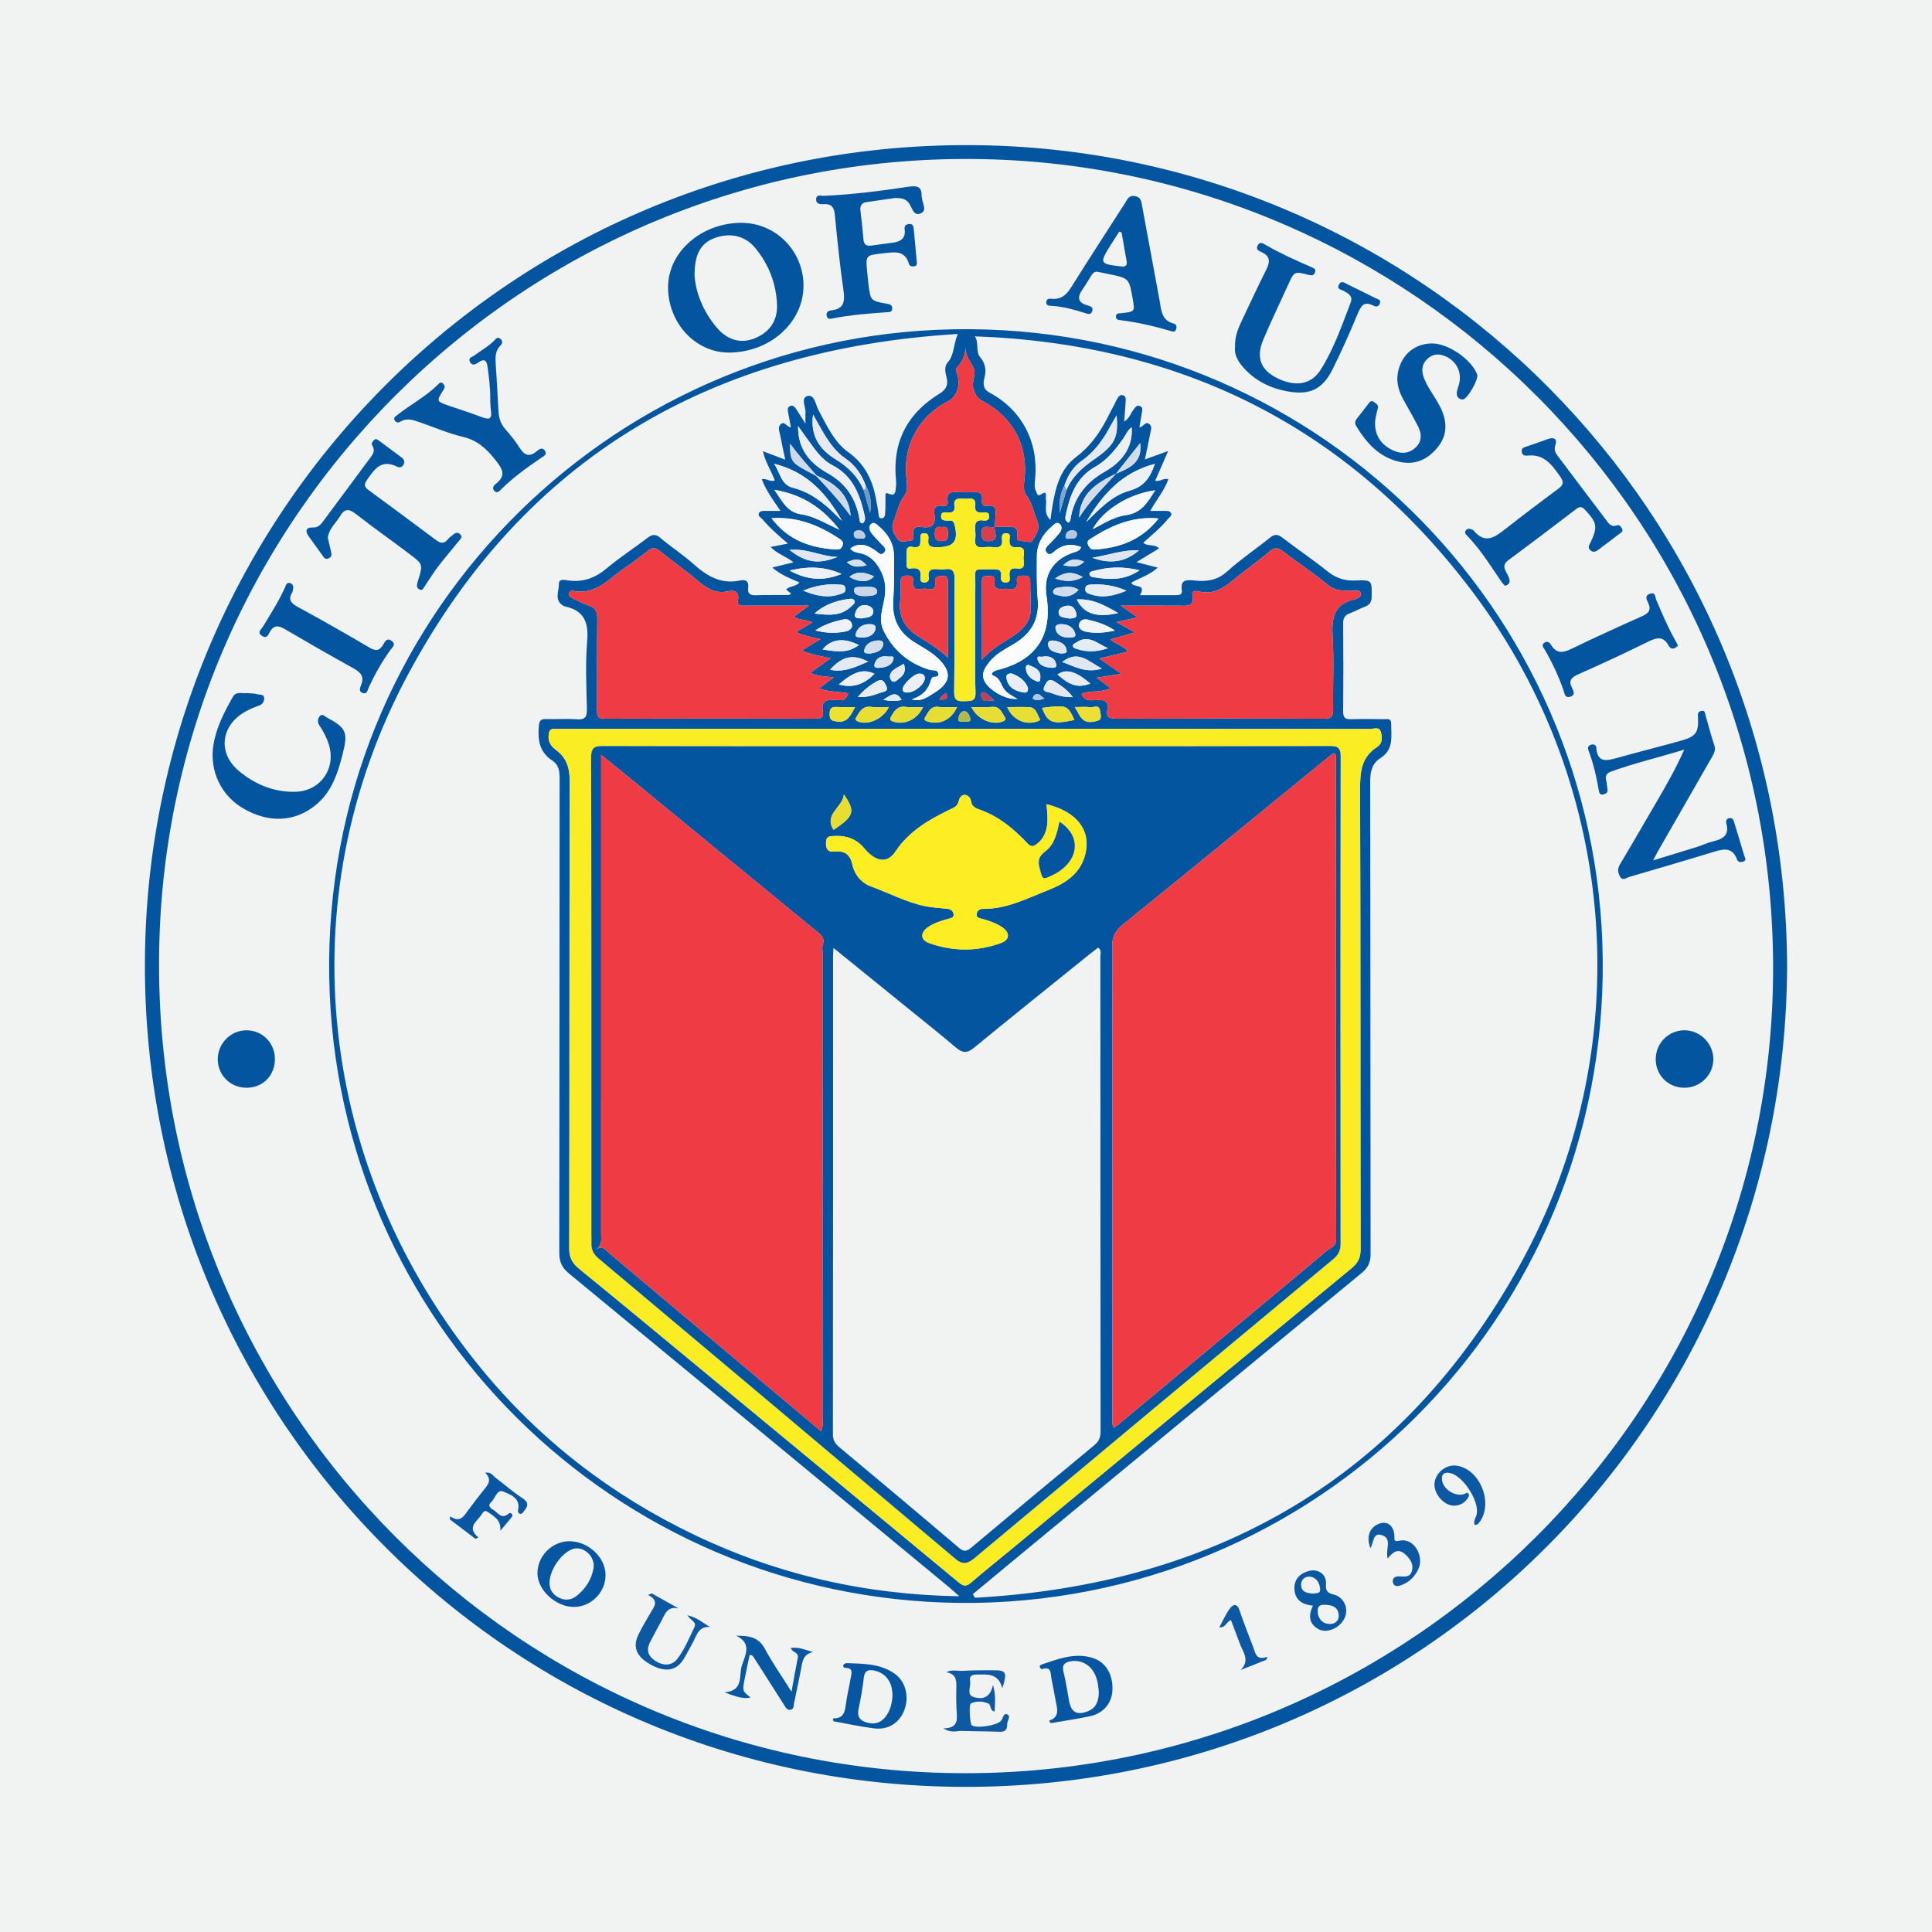 <svg width="200" height="200" viewBox="0 0 200 200" fill="none" xmlns="http://www.w3.org/2000/svg">
<rect x="0" y="0" width="200" height="200" fill="#333333" stroke="none"/>
<g clip-path="url(#clip0_6_26969)">
<path d="M200 0H0V200H200V0Z" fill="#F1F2F2"/>
<path d="M101.505 15.035C53.944 14.241 15.781 52.117 15.012 98.537C14.229 145.79 52.011 184.902 99.854 184.976C147.069 185.049 184.802 147.06 185 100.082C184.864 52.924 147.237 15.799 101.505 15.035ZM99.907 183.562C53.828 183.547 16.466 146.106 16.466 99.946C16.366 53.799 54.287 15.946 100.971 16.462C146.057 16.96 183.602 53.711 183.552 100.321C183.504 146.157 145.935 183.577 99.907 183.562Z" fill="#0355A0"/>
<path d="M96.896 34.146C61.357 35.742 32.542 65.788 34.136 102.935C35.653 138.295 65.025 166.412 100.958 165.931C137.771 165.357 167.187 134.834 165.874 97.599C164.597 61.412 134.123 32.474 96.896 34.146ZM100.802 38.135C101.083 38.739 100.535 39.52 100.782 40.281C100.957 40.822 101.152 41.228 101.677 41.499C104.84 43.127 106.46 46.144 106.053 49.617C105.986 50.19 105.901 50.822 106.243 51.269C106.854 52.069 106.995 53.022 107.363 53.9C107.744 54.809 107.199 55.413 106.824 56.042C106.729 56.201 106.061 56.014 105.656 55.993C105.393 55.979 105.237 55.817 105.281 55.587C105.524 54.311 104.628 54.555 103.92 54.547C103.609 54.543 103.298 54.548 102.986 54.55C102.986 54.556 102.985 54.563 102.985 54.569C102.978 54.569 102.97 54.569 102.963 54.569C102.907 55.134 103.555 56.012 102.263 56.023C101.626 56.028 101.643 55.661 101.624 55.214C101.604 54.741 101.725 54.476 102.256 54.543C102.489 54.572 102.727 54.563 102.963 54.569C102.964 54.563 102.963 54.556 102.964 54.55C102.971 54.55 102.979 54.55 102.986 54.55C103.01 54.135 103.025 53.719 103.061 53.305C103.114 52.703 103.038 52.241 102.245 52.362C101.774 52.434 101.594 52.164 101.651 51.731C101.746 51.018 101.367 50.895 100.77 50.946C100.313 50.984 99.85 50.962 99.389 50.952C98.684 50.935 97.906 50.786 98.104 51.955C98.173 52.363 97.823 52.402 97.533 52.362C96.836 52.266 96.621 52.627 96.725 53.225C96.926 54.382 96.395 54.721 95.34 54.55C94.77 54.458 94.471 54.657 94.541 55.293C94.569 55.547 94.649 55.945 94.245 55.967C93.81 55.99 93.251 56.243 92.951 55.826C92.579 55.307 92.179 54.776 92.501 53.983C92.862 53.095 92.997 52.135 93.609 51.325C94.057 50.732 93.866 49.958 93.805 49.256C93.524 46.003 95.207 43.009 98.158 41.527C98.998 41.105 99.44 39.957 99.134 38.878C99.046 38.568 98.837 38.253 99.103 37.988C99.68 37.414 99.902 36.72 99.97 35.872C99.874 36.815 100.465 37.413 100.802 38.135ZM123.432 61.637C123.344 61.145 123.792 61.139 124.078 61.215C125.805 61.672 126.938 60.626 128.126 59.681C129.233 58.799 130.38 57.965 131.468 57.06C131.937 56.67 132.266 56.664 132.75 57.033C134.325 58.235 135.987 59.329 137.514 60.588C138.377 61.299 139.293 61.103 140.221 61.16C140.448 61.174 140.759 61.052 140.852 61.381C140.953 61.74 140.673 61.873 140.405 61.99C140.373 62.004 140.342 62.026 140.308 62.032C138.079 62.465 137.833 63.981 137.953 65.931C138.105 68.4 137.963 70.886 138.006 73.364C138.019 74.117 137.871 74.406 137.029 74.402C129.876 74.367 122.724 74.372 115.571 74.397C114.851 74.4 114.488 74.242 114.629 73.473C114.799 72.545 114.287 72.413 113.528 72.461C112.948 72.498 112.284 72.634 111.969 71.825C112.876 71.432 113.921 71.745 114.974 71.241C114.458 70.857 114.044 70.549 113.525 70.163C114.348 70.03 115.075 69.913 116.081 69.751C115.226 69.157 114.578 68.707 113.807 68.171C114.855 67.919 115.766 67.699 116.767 67.458C116.284 66.82 115.536 66.706 114.937 66.194C115.78 65.955 116.528 65.743 117.494 65.469C116.785 65.074 116.247 64.775 115.581 64.405C116.331 64.233 116.932 64.096 117.753 63.908C117.162 63.496 116.73 63.194 116.017 62.696C118.255 62.696 120.179 62.685 122.103 62.701C122.856 62.71 123.65 62.859 123.432 61.637ZM109.971 64.614C110.628 64.643 111.141 64.986 111.305 65.597C111.424 66.041 110.949 65.973 110.651 66.007C110.02 65.99 109.436 65.801 109.276 65.131C109.162 64.654 109.612 64.598 109.971 64.614ZM109.589 63.385C109.568 62.926 110.116 62.719 110.537 62.696C111.091 62.666 111.358 63.128 111.428 63.582C111.498 64.036 111.055 63.989 110.702 64.036C110.31 63.889 109.618 64.038 109.589 63.385ZM111.464 67.176C111.307 67.122 111.103 67.103 111.072 66.881C111.039 66.645 111.251 66.629 111.387 66.533C112.689 65.607 113.634 66.663 114.696 67.103C113.603 67.472 112.529 67.545 111.464 67.176ZM114.058 69.211C112.444 69.721 111.29 69.007 109.96 68.532C111.623 67.229 112.67 68.474 114.058 69.211ZM112.382 65.383C111.971 65.294 111.609 65.047 111.709 64.61C111.802 64.202 112.188 64.034 112.635 64.149C113.54 64.382 114.447 64.609 115.41 65.278C114.258 65.522 113.322 65.587 112.382 65.383ZM111.469 62.056C113.051 61.952 114.303 62.625 115.756 63.464C113.483 63.975 112.194 63.531 111.469 62.056ZM112.093 59.743C111.072 60.278 110.245 60.22 109.217 59.879C110.194 59.203 111.008 59.102 112.093 59.743ZM110.061 58.528C110.786 57.779 111.409 57.826 112.233 58.135C111.585 58.824 110.923 58.643 110.061 58.528ZM109.586 60.816C110.262 60.735 110.959 60.603 111.657 61.056C111.063 61.718 110.39 61.853 109.628 61.645C109.382 61.577 108.989 61.606 109.017 61.218C109.038 60.948 109.361 60.843 109.586 60.816ZM109.104 66.318C109.714 66.41 110.302 66.618 110.415 67.305C110.483 67.714 110.055 67.607 109.789 67.651C109.229 67.51 108.569 67.446 108.491 66.694C108.455 66.345 108.812 66.275 109.104 66.318ZM109.349 68.806C109.41 69.137 109.057 69.147 108.816 69.127C108.194 69.076 107.546 68.894 107.404 68.243C107.299 67.763 107.884 68.094 108.024 67.954C108.76 67.892 109.23 68.159 109.349 68.806ZM111.057 72.165C110.11 72.208 109.379 71.949 108.665 71.687C108.424 71.599 107.799 71.665 108.147 70.984C108.412 70.464 108.603 70.187 109.203 70.571C109.851 70.986 110.488 71.395 111.057 72.165ZM107.699 70.061C107.659 70.29 107.754 70.677 107.359 70.541C106.739 70.326 106.261 69.915 106.196 69.197C106.174 68.955 106.301 68.749 106.568 68.87C107.101 69.109 107.71 69.309 107.699 70.061ZM106.414 71.224C106.427 71.566 106.309 71.717 106.047 71.691C105.84 71.671 105.635 71.618 105.434 71.559C104.683 71.341 104.231 70.819 104.175 70.061C104.155 69.79 104.56 69.637 104.835 69.754C105.556 70.061 106.177 70.498 106.414 71.224ZM106.582 73.214C107.268 73.262 107.354 73.942 107.631 74.399C107.718 74.543 107.564 74.614 107.418 74.667C106.19 75.118 104.826 74.53 104.267 73.202C105.07 73.202 105.829 73.161 106.582 73.214ZM106.917 72.326C106.891 72.308 106.969 72.05 107.059 71.978C107.542 71.594 107.773 72.124 108.113 72.31C107.696 72.46 107.29 72.592 106.917 72.326ZM111.218 74.528C108.965 75.021 108.456 74.831 107.874 73.278C110.452 72.966 110.516 72.99 111.218 74.528ZM109.47 69.821C110.367 69.197 111.381 69.478 112.87 70.764C111.614 71.229 110.821 71.009 109.47 69.821ZM112.833 73.213C113.188 73.268 113.753 72.885 113.868 73.536C113.929 73.881 114.094 74.457 113.699 74.584C113.173 74.752 112.504 74.898 112.026 74.411C111.746 74.126 111.586 73.725 111.262 73.197C111.932 73.197 112.392 73.145 112.833 73.213ZM112.889 61.512C112.614 61.417 112.349 61.372 112.348 60.989C112.347 60.591 112.594 60.538 112.9 60.518C114.102 60.44 115.267 60.567 116.616 61.149C115.24 61.714 114.096 61.928 112.889 61.512ZM113.149 59.746C112.982 59.719 112.789 59.643 112.781 59.425C112.773 59.192 112.996 59.162 113.145 59.12C114.693 58.68 116.247 58.614 117.965 59.034C116.37 60.137 114.767 60.008 113.149 59.746ZM113.077 57.736C114.686 57.492 116.229 56.883 117.899 56.977C116.455 58.241 114.831 58.39 113.077 57.736ZM113.338 56.885C112.931 56.911 112.79 56.729 112.645 56.413C112.508 56.113 112.62 55.948 112.851 55.799C114.98 54.433 117.211 53.408 119.936 53.673C118.207 55.886 115.939 56.717 113.338 56.885ZM116.572 53.322C115.362 53.483 114.276 54.167 113.119 54.779C114.176 52.801 116.83 51.135 119.581 50.754C118.793 52.015 118.151 53.113 116.572 53.322ZM116.943 50.788C115.085 51.296 113.784 52.74 112.433 54.044C114.078 51.26 116.104 48.919 119.547 48.019C119.07 49.434 118.42 50.384 116.943 50.788ZM115.537 49.032C114.199 50.493 112.767 51.872 111.712 53.577C111.809 51.047 113.587 49.965 115.535 49.03C116.351 47.997 117.166 46.963 118.027 45.872C118.29 47.884 116.91 48.455 115.537 49.032ZM114.407 48.801C112.346 49.975 111.148 51.547 110.8 53.842C110.786 53.934 110.698 54.014 110.639 54.109C110.279 53.981 110.249 53.689 110.304 53.424C110.729 51.37 111.381 49.441 113.369 48.328C114.613 47.632 115.456 46.55 116.265 45.422C116.546 45.03 116.707 44.538 117.153 44.241C117.298 46.421 116.03 47.876 114.407 48.801ZM111.492 55.277C111.477 55.718 111.162 55.773 110.831 55.757C110.625 55.747 110.254 55.887 110.314 55.471C110.361 55.149 110.573 54.899 110.962 54.9C111.233 54.901 111.45 54.962 111.492 55.277ZM113.278 47.542C112.052 48.393 111.003 49.316 110.412 50.701C110.175 51.499 109.938 52.297 109.701 53.095C109.638 52.108 109.706 51.149 110.191 50.268C110.534 49.236 111.087 48.323 111.98 47.702C113.332 46.762 114.227 45.476 114.982 44.06C115.162 43.723 115.362 43.396 115.59 42.999C115.79 45.299 115.414 46.06 113.278 47.542ZM109.725 54.262C109.987 54.518 109.897 54.883 109.697 55.143C109.397 55.533 109.04 55.878 108.707 56.242C108.452 56.521 108.018 56.809 108.368 57.21C108.688 57.576 109.004 57.185 109.268 56.982C110.087 56.351 110.951 56.244 111.917 56.632C111.742 57.076 111.391 57.099 111.104 57.197C109.004 57.911 107.99 59.536 108.328 61.668C108.983 65.8 107.26 68.387 103.18 69.377C102.813 69.466 102.458 69.8 102.833 69.943C103.537 70.212 103.584 70.83 103.911 71.295C104.242 71.766 104.736 72.03 105.326 72.335C104.037 72.509 102.024 71.24 101.8 70.2C101.66 69.546 102.017 69.043 102.389 68.565C103.06 67.704 104.023 67.215 104.93 66.679C106.716 65.624 107.605 64.165 107.425 62.036C107.3 60.561 107.332 59.07 107.336 57.586C107.34 56.298 107.954 55.284 108.913 54.472C109.134 54.289 109.402 53.947 109.725 54.262ZM99.858 72.584C99.161 72.61 98.766 72.544 98.778 71.647C98.829 67.755 98.776 63.862 98.819 59.97C98.828 59.147 98.622 58.79 97.776 58.928C97.569 58.962 97.35 58.951 97.14 58.929C96.499 58.862 96.007 58.932 96.139 59.784C96.191 60.122 96.005 60.309 95.641 60.295C95.275 60.281 95.256 60.009 95.289 59.771C95.393 59.017 95.082 58.736 94.344 58.84C94.154 58.867 93.876 58.904 93.86 58.595C93.834 58.101 93.834 57.604 93.849 57.109C93.875 56.284 94.52 56.723 94.884 56.647C95.363 56.547 95.242 56.212 95.283 55.915C95.322 55.637 95.128 55.217 95.653 55.198C96.137 55.18 96.139 55.549 96.1 55.861C96.01 56.58 96.391 56.65 96.981 56.652C98.768 56.656 99.252 56.021 98.801 54.257C98.677 53.772 98.349 53.907 98.063 53.893C97.727 53.876 97.4 53.879 97.42 53.411C97.439 52.967 97.785 53.043 98.046 53.06C98.549 53.094 98.887 52.995 98.801 52.384C98.68 51.524 99.279 51.594 99.815 51.631C100.317 51.665 101.071 51.364 100.958 52.358C100.879 53.052 101.289 53.091 101.803 53.06C102.076 53.044 102.401 53.003 102.401 53.443C102.401 53.842 102.127 53.926 101.828 53.88C100.983 53.749 100.896 54.228 100.956 54.879C100.985 55.195 100.992 55.519 100.955 55.833C100.874 56.509 101.184 56.714 101.811 56.647C102.161 56.61 102.521 56.609 102.871 56.647C103.496 56.715 103.814 56.526 103.728 55.838C103.688 55.516 103.718 55.163 104.196 55.197C104.65 55.229 104.525 55.603 104.507 55.843C104.464 56.414 104.621 56.702 105.26 56.648C106.357 56.556 105.895 57.412 105.96 57.907C106.022 58.384 106.107 58.97 105.284 58.847C104.678 58.756 104.452 59.009 104.508 59.614C104.534 59.893 104.645 60.29 104.113 60.297C103.645 60.303 103.586 59.998 103.63 59.661C103.716 58.992 103.353 58.913 102.811 58.926C100.534 58.98 101.004 58.643 100.967 60.755C100.938 62.418 100.961 64.081 100.961 65.744C100.961 67.726 100.911 69.709 100.982 71.688C101.017 72.647 100.49 72.561 99.858 72.584ZM99.856 74.711C99.625 74.636 99.184 74.85 99.21 74.441C99.23 74.113 99.414 73.618 99.829 73.627C100.157 73.634 100.388 74.065 100.444 74.382C100.524 74.849 100.081 74.633 99.856 74.711ZM85.184 73.694C85.29 74.279 84.98 74.393 84.455 74.392C77.161 74.379 69.867 74.373 62.573 74.398C61.832 74.401 61.802 74.05 61.805 73.487C61.821 70.336 61.79 67.184 61.83 64.033C61.839 63.324 61.653 62.919 60.965 62.69C60.365 62.491 59.8 62.183 59.226 61.911C59.03 61.818 58.855 61.679 58.912 61.419C58.958 61.212 59.125 61.125 59.311 61.164C61.636 61.648 63 59.941 64.621 58.834C65.468 58.255 66.298 57.647 67.097 57.004C67.543 56.646 67.859 56.679 68.293 57.029C69.642 58.118 71.055 59.13 72.385 60.24C73.266 60.976 74.148 61.479 75.349 61.213C76.025 61.063 76.542 61.214 76.4 62.118C76.289 62.823 76.834 62.693 77.236 62.694C79.309 62.699 81.382 62.696 83.744 62.696C83.074 63.182 82.64 63.498 82.175 63.836C82.76 64.254 83.463 64.085 84.089 64.446C83.551 64.762 83.049 65.057 82.417 65.428C83.234 65.829 84.011 65.938 84.938 66.165C84.23 66.592 83.655 66.938 82.995 67.337C83.978 67.805 84.921 67.879 85.982 68.152C85.222 68.696 84.601 69.14 83.878 69.657C84.672 70.035 85.432 70.018 86.317 70.116C85.79 70.513 85.355 70.84 84.797 71.261C85.84 71.671 86.863 71.574 87.826 71.776C87.48 72.467 87.475 72.531 86.488 72.454C85.517 72.38 84.987 72.605 85.184 73.694ZM84.234 46.353C84.769 47.065 85.361 47.743 86.16 48.154C88.312 49.262 89.037 51.254 89.517 53.414C89.582 53.708 89.565 53.977 89.294 54.172C88.989 54.16 89.008 53.925 88.973 53.723C88.614 51.613 87.586 50.054 85.647 48.963C83.921 47.992 82.58 46.564 82.619 44.108C83.248 44.985 83.728 45.679 84.234 46.353ZM84.171 42.915C84.505 43.512 84.767 43.995 85.043 44.471C85.701 45.604 86.406 46.7 87.514 47.459C88.541 48.163 89.213 49.127 89.623 50.288C90.147 51.148 90.208 52.099 90.08 53.098C89.854 52.305 89.629 51.511 89.403 50.718C88.81 49.342 87.823 48.357 86.544 47.574C84.897 46.566 83.851 45.161 84.171 42.915ZM89.582 55.467C89.563 55.852 89.256 55.745 89.038 55.754C88.705 55.768 88.368 55.724 88.382 55.279C88.392 54.966 88.639 54.907 88.91 54.904C89.295 54.9 89.473 55.132 89.582 55.467ZM84.528 49.222C84.528 49.222 84.508 49.243 84.496 49.256L84.528 49.222C86.41 50.006 87.885 51.143 88.055 53.413C86.974 51.935 85.75 50.583 84.487 49.266C83.79 48.87 83.045 48.538 82.409 48.061C81.739 47.559 81.808 46.731 81.796 45.947C82.647 47.099 83.588 48.16 84.528 49.222ZM93.135 70.188C92.878 70.375 92.559 70.802 92.254 70.423C92.01 70.12 92.126 69.645 92.466 69.378C92.79 69.123 93.175 68.945 93.562 68.715C93.808 69.395 93.6 69.849 93.135 70.188ZM95.146 69.731C95.419 69.729 95.713 69.79 95.734 70.169C95.769 70.789 94.716 71.682 93.941 71.691C93.688 71.684 93.441 71.682 93.448 71.316C93.459 70.853 94.618 69.735 95.146 69.731ZM92.497 68.211C92.348 68.87 91.727 69.085 91.096 69.129C90.838 69.147 90.41 69.177 90.53 68.747C90.703 68.129 91.185 67.851 91.929 67.962C92.079 68.018 92.587 67.815 92.497 68.211ZM91.202 71.693C90.486 71.958 89.753 72.204 88.797 72.161C89.417 71.428 90.015 70.965 90.684 70.579C91.151 70.31 91.39 70.287 91.696 70.889C92.065 71.613 91.505 71.58 91.202 71.693ZM91.431 66.721C91.291 67.44 90.654 67.552 90.056 67.661C89.792 67.614 89.361 67.713 89.469 67.275C89.634 66.604 90.201 66.369 90.842 66.302C91.163 66.269 91.497 66.382 91.431 66.721ZM87.267 64.129C87.725 64.023 88.093 64.222 88.189 64.606C88.299 65.045 87.921 65.29 87.518 65.37C86.546 65.564 85.572 65.565 84.402 65.264C85.389 64.602 86.319 64.348 87.267 64.129ZM84.307 63.512C85.302 62.623 86.476 62.196 87.748 62.02C87.979 61.988 88.284 61.906 88.434 62.147C88.614 62.434 88.294 62.595 88.143 62.748C87.049 63.851 85.679 63.672 84.307 63.512ZM88.913 66.784C87.901 67.485 87.154 67.567 85.153 67.235C86.02 66.151 87.357 65.969 88.913 66.784ZM90.404 63.329C90.334 63.982 89.643 63.903 89.234 64.015C88.829 64.01 88.4 64.018 88.505 63.576C88.615 63.11 88.904 62.63 89.492 62.635C89.934 62.639 90.451 62.894 90.404 63.329ZM90.627 65.131C90.459 65.786 89.877 65.986 89.231 66.007C88.962 65.944 88.453 66.048 88.592 65.587C88.769 64.996 89.266 64.623 89.933 64.611C90.287 64.605 90.751 64.649 90.627 65.131ZM89.871 68.489C88.589 69.033 87.388 69.649 85.929 69.33C87.194 67.925 88.285 67.689 89.871 68.489ZM89.664 61.704C89.165 61.719 88.402 61.684 88.406 61.083C88.409 60.614 89.149 60.809 89.538 60.744C90.059 60.753 90.766 60.688 90.8 61.229C90.829 61.68 90.083 61.692 89.664 61.704ZM87.931 59.721C88.786 59.006 89.618 59.294 90.471 59.657C89.951 60.296 88.934 60.327 87.931 59.721ZM87.668 58.194C88.777 57.764 89.037 57.807 89.717 58.525C88.991 58.671 88.333 58.819 87.668 58.194ZM87.171 53.918C86.944 53.703 86.712 53.493 86.492 53.271C85.232 51.994 83.831 50.942 82.059 50.483C80.847 50.169 80.8 49.004 80.138 48.009C83.627 48.874 85.589 51.164 87.171 53.918ZM86.889 54.822C85.443 54.186 84.285 53.434 82.962 53.247C81.464 53.035 80.994 51.869 80.156 50.704C83.014 51.191 85.094 52.509 86.889 54.822ZM86.857 55.746C87.143 55.933 87.365 56.103 87.208 56.506C87.08 56.835 86.868 56.903 86.551 56.884C83.918 56.728 81.594 55.937 79.87 53.647C82.566 53.46 84.777 54.387 86.857 55.746ZM86.718 57.647C84.753 58.449 83.421 58.256 81.726 56.926C83.59 56.742 85.078 57.649 86.718 57.647ZM87.119 59.419C85.358 60.135 83.637 60.113 81.736 59.057C83.724 58.588 85.445 58.657 87.119 59.419ZM86.858 60.516C87.171 60.54 87.523 60.51 87.525 60.99C87.527 61.375 87.247 61.408 86.972 61.503C85.726 61.931 84.541 61.719 83.141 61.144C84.487 60.594 85.651 60.425 86.858 60.516ZM86.673 73.189C87.224 73.23 87.781 73.198 88.525 73.198C88.027 74.073 87.76 74.819 86.69 74.694C86.145 74.631 85.882 74.558 85.879 73.931C85.876 73.311 86.102 73.146 86.673 73.189ZM86.835 70.854C88.402 69.501 89.406 69.203 90.524 69.756C89.515 70.785 88.379 71.277 86.835 70.854ZM88.697 74.158C89.038 73.568 89.387 73.044 90.233 73.18C90.776 73.267 91.345 73.196 92.014 73.196C91.411 74.472 89.739 75.138 88.751 74.653C88.441 74.501 88.596 74.333 88.697 74.158ZM91.431 72.447C92.159 71.998 92.727 71.423 93.334 72.457C92.734 72.605 92.163 72.593 91.431 72.447ZM92.249 74.185C92.581 73.596 92.906 73.047 93.763 73.179C94.329 73.266 94.919 73.195 95.549 73.195C94.975 74.509 93.533 75.121 92.379 74.665C92.075 74.545 92.139 74.38 92.249 74.185ZM94.389 72.397C95.391 72.082 96.061 71.474 96.349 70.477C96.378 70.377 96.414 70.274 96.471 70.187C96.633 69.939 97.239 70.227 97.137 69.719C97.045 69.265 96.553 69.439 96.236 69.341C94.055 68.672 92.449 67.305 91.459 65.267C91.003 64.328 91.262 63.318 91.481 62.35C91.714 61.324 91.736 60.304 91.293 59.342C90.823 58.32 90.163 57.47 88.941 57.249C88.609 57.189 88.247 57.096 88.016 56.785C88.765 56.219 89.567 56.275 90.555 56.942C90.854 57.144 91.177 57.612 91.535 57.186C91.878 56.778 91.394 56.509 91.147 56.234C90.841 55.892 90.512 55.569 90.231 55.208C90.003 54.917 89.86 54.526 90.172 54.246C90.485 53.964 90.765 54.306 90.991 54.494C91.931 55.276 92.523 56.274 92.543 57.509C92.569 59.063 92.567 60.623 92.465 62.174C92.348 63.965 92.953 65.339 94.445 66.346C95.323 66.938 96.297 67.391 97.075 68.127C98.55 69.522 98.466 70.633 96.76 71.692C96.059 72.128 95.365 72.691 94.389 72.397ZM93.22 60.355C93.211 59.86 93.32 59.569 93.922 59.579C94.456 59.588 94.593 59.801 94.556 60.279C94.477 61.303 95.265 60.929 95.732 60.938C96.167 60.946 96.917 61.27 96.813 60.312C96.748 59.718 97.027 59.629 97.545 59.616C98.154 59.601 98.123 59.945 98.122 60.356C98.116 62.849 98.119 65.343 98.119 68.077C97.071 67.07 96.051 66.496 95.066 65.879C93.677 65.01 92.991 63.824 93.19 62.153C93.26 61.561 93.231 60.954 93.22 60.355ZM97.239 72.412C97.476 72.045 97.701 71.856 97.998 71.742C98.074 72.432 98.074 72.432 97.239 72.412ZM95.786 74.221C96.119 73.708 96.326 73.064 97.178 73.18C97.762 73.26 98.365 73.195 99.076 73.195C98.448 74.563 97.257 75.08 95.98 74.672C95.701 74.583 95.64 74.445 95.786 74.221ZM96.769 55.277C96.774 54.761 96.86 54.437 97.466 54.568C98.117 54.426 98.128 54.824 98.128 55.302C98.128 55.76 98.058 56.015 97.498 56.014C96.938 56.013 96.764 55.824 96.769 55.277ZM101.651 68.297C101.651 65.357 101.655 62.724 101.647 60.091C101.646 59.603 101.963 59.637 102.288 59.631C102.664 59.624 103.045 59.624 102.962 60.161C102.819 61.091 103.45 60.992 104.007 60.952C104.561 60.912 105.402 61.273 105.268 60.14C105.207 59.626 105.537 59.595 105.932 59.587C106.383 59.578 106.659 59.649 106.65 60.209C106.635 61.16 106.723 62.112 106.711 63.063C106.695 64.325 105.915 65.128 104.949 65.794C103.907 66.513 102.732 67.049 101.651 68.297ZM101.696 71.661C102.147 71.673 102.411 72.065 102.922 72.504C102.274 72.495 101.815 72.768 101.607 72.204C101.542 72.028 101.525 71.657 101.696 71.661ZM102.67 73.181C103.524 73.087 103.697 73.758 104.032 74.259C104.145 74.428 104.1 74.558 103.884 74.655C102.794 75.143 101.172 74.492 100.565 73.196C101.346 73.195 102.015 73.252 102.67 73.181ZM71.868 158.882C63.281 154.768 55.888 149.073 49.845 141.711C32.889 121.055 29.696 93.168 42.268 69.764C54.315 47.339 73.676 36.114 99.155 34.573C98.66 35.713 98.806 36.723 98.105 37.515C97.745 37.922 97.833 38.491 97.979 39.039C98.172 39.765 98.013 40.292 97.243 40.763C94.21 42.617 92.561 45.306 92.704 48.953C92.723 49.448 92.814 49.953 92.745 50.435C92.694 50.789 92.734 51.457 91.973 51.098C91.605 50.925 91.674 51.258 91.666 51.428C91.646 51.888 91.674 52.35 91.647 52.809C91.627 53.144 91.684 53.651 91.245 53.657C90.871 53.663 90.965 53.168 90.906 52.875C90.751 52.114 90.656 51.336 90.44 50.594C89.994 49.062 89.183 47.789 87.841 46.831C86.321 45.745 85.598 44.044 84.733 42.459C84.43 41.904 84.322 40.821 83.624 40.99C82.817 41.186 83.448 42.137 83.387 42.752C83.361 43.018 83.383 43.289 83.383 43.854C82.967 43.202 82.694 42.768 82.415 42.339C82.275 42.124 82.101 41.924 81.813 42.026C81.514 42.132 81.531 42.398 81.577 42.651C81.669 43.168 81.767 43.683 81.868 44.224C81.435 44.232 81.234 43.54 80.819 43.914C80.49 44.211 80.686 44.651 80.755 45.022C80.903 45.815 81.083 46.602 81.291 47.587C80.484 47.281 79.79 47.018 78.976 46.709C79.236 47.86 79.833 48.743 80.211 49.737C79.742 49.925 79.391 49.509 78.855 49.6C79.286 50.762 80.014 51.73 80.795 52.889C80.219 52.889 79.787 52.891 79.355 52.888C79.069 52.886 78.718 52.847 78.574 53.108C78.398 53.428 78.783 53.578 78.948 53.774C79.695 54.664 80.574 55.423 81.567 56.269C80.932 56.394 80.426 56.493 79.778 56.62C80.444 57.35 81.336 57.55 82.14 58.215C81.355 58.406 80.731 58.558 79.948 58.749C80.835 59.524 81.785 59.873 82.759 60.292C82.363 60.778 81.72 60.629 81.378 61.031C81.539 61.159 81.701 61.287 81.901 61.446C81.784 61.511 81.703 61.595 81.621 61.596C80.488 61.607 79.353 61.579 78.221 61.621C77.607 61.644 77.373 61.413 77.452 60.823C77.538 60.183 77.19 59.964 76.638 60.085C74.662 60.519 73.192 59.642 71.789 58.388C70.709 57.423 69.477 56.63 68.372 55.691C67.85 55.247 67.506 55.314 67.009 55.696C65.633 56.753 64.161 57.691 62.839 58.808C61.657 59.807 60.409 60.289 58.869 60.095C58.52 60.051 57.843 59.83 57.855 60.469C57.869 61.208 57.351 62.108 58.277 62.687C58.337 62.724 58.402 62.762 58.469 62.776C60.468 63.19 60.948 64.433 60.784 66.373C60.588 68.694 60.706 71.045 60.755 73.382C60.772 74.181 60.602 74.528 59.722 74.462C58.665 74.383 57.598 74.465 56.536 74.436C56.008 74.422 55.83 74.574 55.78 75.14C55.653 76.593 55.84 77.867 57.177 78.737C57.841 79.169 57.932 79.822 57.931 80.58C57.912 96.944 57.924 113.308 57.898 129.672C57.896 130.602 58.155 131.218 58.885 131.82C71.978 142.598 85.047 153.403 98.121 164.204C98.445 164.472 98.756 164.756 99.318 165.246C89.51 165.086 80.452 162.994 71.868 158.882ZM99.266 163.827C90.82 156.82 82.359 149.832 73.9 142.84C69.261 139.006 64.633 135.159 59.968 131.357C59.25 130.772 58.926 130.197 58.928 129.24C58.96 113.159 58.931 97.078 58.985 80.997C58.99 79.566 58.701 78.469 57.544 77.623C57.041 77.255 56.722 76.79 56.795 76.093C56.84 75.66 56.946 75.427 57.412 75.453C57.694 75.469 57.979 75.455 58.262 75.455C72.147 75.455 86.032 75.455 99.917 75.455C113.873 75.455 127.828 75.453 141.784 75.466C142.172 75.466 142.761 75.206 142.919 75.711C143.089 76.255 143.17 76.94 142.542 77.341C140.888 78.397 140.788 79.96 140.794 81.747C140.849 97.615 140.819 113.484 140.846 129.352C140.847 130.224 140.561 130.753 139.9 131.297C128.069 141.043 116.26 150.816 104.445 160.582C103.135 161.665 101.804 162.722 100.519 163.833C100.049 164.24 99.746 164.226 99.266 163.827ZM157.304 131.009C145.106 153.03 125.828 164.026 100.93 165.4C100.853 165.276 100.777 165.153 100.7 165.029C102.409 163.613 104.116 162.195 105.827 160.781C117.534 151.108 129.238 141.431 140.962 131.778C141.628 131.23 141.884 130.678 141.882 129.813C141.855 113.521 141.872 97.229 141.84 80.937C141.838 79.897 142.022 79.042 142.902 78.479C144.317 77.575 144.012 76.186 144.013 74.869C144.013 74.356 143.638 74.449 143.338 74.447C142.169 74.439 141 74.418 139.832 74.452C139.231 74.47 139.039 74.261 139.044 73.659C139.069 70.613 139.069 67.567 139.044 64.521C139.04 63.973 139.224 63.676 139.727 63.49C140.257 63.294 140.755 63.011 141.283 62.808C141.767 62.622 141.984 62.353 141.992 61.792C142.018 60.074 142.044 60.019 140.329 60.094C139.205 60.143 138.301 59.852 137.417 59.141C135.901 57.922 134.279 56.835 132.737 55.647C132.247 55.27 131.923 55.294 131.455 55.671C129.995 56.849 128.424 57.9 127.037 59.156C126 60.096 124.882 60.231 123.622 60.094C122.862 60.011 122.165 59.982 122.344 61.103C122.416 61.554 122.104 61.613 121.744 61.611C120.506 61.604 119.269 61.608 118.008 61.608C118.745 60.352 117.276 60.902 117.119 60.313C117.944 59.837 118.969 59.553 119.856 58.76C119.094 58.565 118.471 58.405 117.646 58.193C118.53 57.655 119.236 57.226 119.986 56.77C119.516 56.273 118.835 56.614 118.344 56.185C119.231 55.385 120.163 54.643 120.909 53.717C121.055 53.535 121.363 53.386 121.225 53.111C121.105 52.872 120.804 52.888 120.554 52.888C120.098 52.887 119.643 52.888 119.074 52.888C119.704 51.745 120.518 50.8 120.949 49.619C120.486 49.431 120.105 49.899 119.587 49.759C120.013 48.784 120.429 47.832 120.931 46.683C120.055 47.003 119.355 47.259 118.516 47.566C118.72 46.586 118.908 45.736 119.07 44.881C119.133 44.547 119.309 44.149 118.972 43.892C118.571 43.585 118.398 44.147 117.949 44.256C118.037 43.729 118.113 43.262 118.193 42.796C118.24 42.52 118.363 42.196 118.028 42.044C117.627 41.863 117.486 42.237 117.294 42.478C117.017 42.826 116.923 43.312 116.373 43.637C116.431 42.884 116.494 42.235 116.525 41.584C116.538 41.315 116.584 40.976 116.196 40.907C115.898 40.854 115.757 41.097 115.641 41.316C115.278 42.004 114.93 42.701 114.568 43.39C113.772 44.907 112.805 46.254 111.396 47.311C109.797 48.511 109.301 50.358 108.972 52.237C108.888 52.715 108.831 53.197 108.74 53.827C107.977 53.095 108.4 52.318 108.27 51.648C108.213 51.357 108.488 50.687 107.723 51.202C107.399 51.421 107.331 51.024 107.24 50.835C107.049 50.437 107.112 50.009 107.154 49.583C107.529 45.794 105.786 42.436 102.461 40.659C101.697 40.251 101.771 39.636 101.922 39.048C102.129 38.243 101.967 37.585 101.464 36.972C100.965 36.364 101.377 35.519 100.916 34.817C122.364 35.584 139.762 44.276 152.618 61.504C167.616 81.6 169.63 108.756 157.304 131.009Z" fill="#0455A0"/>
<path d="M75.458 36.498C79.702 36.487 83.162 33.397 83.178 29.602C83.194 25.995 80.311 23.065 76.748 23.068C72.613 23.071 69.18 26.07 69.158 29.698C69.136 33.425 71.99 36.507 75.458 36.498ZM73.886 24.677C75.505 24.038 77.118 24.362 78.208 25.698C79.583 27.384 80.351 29.358 80.438 31.536C80.506 33.24 79.618 34.45 78.055 35.051C76.66 35.588 75.289 35.204 74.181 33.891C72.77 32.219 72.02 30.271 71.9 28.527C71.89 26.324 72.541 25.208 73.886 24.677Z" fill="#0355A0"/>
<path d="M165.252 77.428C165.231 77.142 165.025 77.002 164.717 77.089C164.406 77.177 164.336 77.401 164.435 77.665C164.948 79.029 165.271 80.439 165.517 81.871C165.563 82.137 165.686 82.335 166.025 82.231C166.298 82.147 166.458 82.009 166.407 81.699C166.355 81.385 166.338 81.063 166.262 80.755C166.145 80.277 166.344 80.032 166.778 79.874C169.168 79 171.646 78.43 174.354 77.599C173.485 79.551 172.556 81.174 171.614 82.79C170.313 85.022 169.024 87.262 167.697 89.479C167.413 89.954 167.491 90.378 167.721 90.772C167.979 91.215 168.354 90.868 168.66 90.778C171.545 89.934 174.431 89.094 177.305 88.215C178.349 87.896 179.312 87.605 179.822 88.982C179.923 89.254 180.186 89.286 180.454 89.194C180.851 89.057 180.622 88.777 180.565 88.581C180.231 87.427 179.872 86.28 179.521 85.13C179.447 84.887 179.371 84.641 179.034 84.692C178.692 84.743 178.652 85.019 178.715 85.255C179.05 86.499 178.307 86.871 177.306 87.108C176.759 87.238 176.243 87.493 175.703 87.662C174.246 88.118 172.784 88.559 171.133 89.064C171.378 88.596 171.501 88.343 171.64 88.1C173.505 84.845 175.37 81.59 177.241 78.339C177.457 77.963 177.624 77.627 177.464 77.151C177.126 76.148 176.868 75.118 176.569 74.101C176.496 73.854 176.529 73.474 176.074 73.604C175.701 73.711 175.764 73.995 175.778 74.29C175.848 75.8 175.572 76.233 174.105 76.648C171.859 77.284 169.592 77.845 167.345 78.474C166.295 78.767 165.367 78.968 165.252 77.428Z" fill="#0355A0"/>
<path d="M133.357 40.528C135.635 40.92 136.924 40.279 137.952 38.216C138.882 36.349 139.734 34.441 140.532 32.514C140.879 31.675 141.196 31.123 142.188 31.649C142.485 31.806 142.749 31.729 142.854 31.376C142.959 31.02 142.657 30.991 142.442 30.885C141.458 30.403 140.476 29.916 139.494 29.43C139.185 29.277 138.846 28.991 138.6 29.476C138.357 29.955 138.843 29.971 139.083 30.106C139.561 30.376 140.083 30.632 139.824 31.308C138.913 33.685 138.083 36.108 136.718 38.273C135.726 39.846 134.036 40.091 132.113 39.093C130.492 38.252 130.011 36.973 130.769 35.176C131.579 33.255 132.487 31.376 133.35 29.477C133.982 28.087 133.983 28.076 135.446 28.449C135.761 28.529 135.994 28.549 136.127 28.2C136.255 27.863 136.015 27.767 135.783 27.666C134.162 26.958 132.547 26.236 131.011 25.35C130.757 25.204 130.438 24.964 130.199 25.401C129.961 25.838 130.319 25.973 130.596 26.099C131.496 26.507 131.492 27.102 131.093 27.897C130.236 29.604 129.43 31.337 128.613 33.064C128.204 33.929 127.808 34.802 127.851 35.908C127.753 36.591 128.063 37.261 128.547 37.85C129.797 39.369 131.462 40.201 133.357 40.528Z" fill="#0455A0"/>
<path d="M85.285 21.133C86.127 21.092 86.351 21.499 86.426 22.267C86.674 24.835 86.936 27.404 87.302 29.957C87.47 31.126 87.45 31.99 86.013 32.136C85.701 32.168 85.497 32.373 85.586 32.728C85.673 33.075 85.953 33.011 86.188 32.964C88.03 32.601 89.896 32.457 91.764 32.324C92.028 32.305 92.37 32.353 92.365 31.916C92.361 31.529 92.082 31.493 91.79 31.44C90.121 31.137 90.12 31.133 89.902 29.418C89.853 29.032 89.821 28.644 89.782 28.257C89.594 26.408 89.595 26.416 91.422 26.225C92.519 26.111 93.664 25.828 94.097 27.329C94.165 27.564 94.409 27.6 94.63 27.57C95.006 27.518 94.913 27.218 94.894 26.992C94.801 25.9 94.691 24.809 94.59 23.718C94.562 23.413 94.507 23.157 94.1 23.191C93.734 23.222 93.603 23.418 93.648 23.754C93.773 24.692 93.217 25.013 92.422 25.122C91.687 25.223 90.95 25.313 90.215 25.421C89.69 25.498 89.425 25.318 89.381 24.76C89.304 23.774 89.192 22.79 89.073 21.807C89.01 21.289 89.193 20.993 89.72 20.919C90.699 20.782 91.677 20.637 92.656 20.496C93.242 20.501 93.765 20.52 94.146 21.104C94.439 21.554 94.593 22.475 95.388 22.049C95.985 21.729 95.466 21.03 95.449 20.5C95.447 20.431 95.399 20.362 95.402 20.294C95.445 19.263 94.868 19.207 94.04 19.332C91.139 19.77 88.228 20.138 85.293 20.272C85.004 20.285 84.487 20.067 84.487 20.653C84.487 21.164 84.982 21.148 85.285 21.133Z" fill="#0455A0"/>
<path d="M108.883 31.666C110.059 31.727 111.175 32.049 112.29 32.395C112.573 32.483 112.945 32.653 113.078 32.184C113.188 31.798 112.864 31.691 112.598 31.618C111.482 31.312 111.525 30.701 112.099 29.9C112.407 29.47 112.666 29.004 112.949 28.556C113.105 28.31 113.275 28.083 113.624 28.135C114.005 28.214 114.385 28.293 114.767 28.371C116.881 28.801 116.881 28.801 117.255 30.926C117.491 32.265 117.491 32.267 116.073 32.421C115.833 32.447 115.541 32.391 115.525 32.753C115.51 33.102 115.792 33.119 116.036 33.15C117.793 33.371 119.511 33.772 121.208 34.271C121.405 34.329 121.628 34.41 121.736 34.12C121.835 33.853 121.809 33.577 121.522 33.505C120.225 33.181 120.22 32.081 120.036 31.091C119.429 27.826 118.831 24.559 118.226 21.293C118.143 20.846 118.114 20.405 117.484 20.298C116.838 20.188 116.704 20.646 116.467 21.015C114.612 23.901 112.743 26.777 110.923 29.685C110.433 30.468 109.898 31.02 108.906 30.933C108.671 30.912 108.368 30.886 108.321 31.229C108.26 31.662 108.614 31.652 108.883 31.666ZM114.931 25.434C115.238 24.941 115.557 24.457 115.871 23.968C115.95 24 116.029 24.032 116.108 24.063C116.276 25.027 116.437 25.993 116.615 26.956C116.707 27.454 116.592 27.64 116.027 27.576C113.854 27.33 113.8 27.249 114.931 25.434Z" fill="#0355A0"/>
<path d="M33.374 57.487C33.54 57.719 33.668 57.971 34.044 57.786C34.404 57.609 34.321 57.344 34.258 57.068C34.149 56.586 34.035 56.105 33.932 55.664C34.064 54.714 34.769 54.155 35.2 53.436C35.64 52.702 36.071 52.613 36.782 53.166C38.626 54.6 40.536 55.949 42.401 57.357C43.801 58.414 43.787 58.432 43.286 60.061C43.255 60.162 43.237 60.268 43.206 60.369C43.126 60.632 43.146 60.867 43.41 61.012C43.754 61.202 43.835 60.874 43.96 60.694C44.424 60.026 44.838 59.32 45.331 58.674C46.017 57.774 46.763 56.92 47.471 56.036C47.634 55.832 47.936 55.611 47.643 55.311C47.339 55 47.061 55.215 46.807 55.423C46.643 55.558 46.468 55.688 46.337 55.852C45.96 56.32 45.589 56.244 45.156 55.921C42.83 54.184 40.5 52.452 38.158 50.736C37.727 50.42 37.656 50.168 37.977 49.702C38.741 48.593 39.459 47.497 41.081 48.3C41.339 48.428 41.64 48.415 41.791 48.063C41.929 47.74 41.796 47.523 41.544 47.336C40.777 46.766 40.011 46.194 39.244 45.624C39.069 45.494 38.883 45.359 38.691 45.578C38.556 45.733 38.396 45.903 38.544 46.139C38.911 46.726 38.52 47.135 38.207 47.557C36.626 49.691 35.039 51.82 33.461 53.956C33.18 54.336 32.926 54.634 32.355 54.609C31.698 54.581 31.549 54.956 31.945 55.503C32.424 56.164 32.9 56.825 33.374 57.487Z" fill="#0355A0"/>
<path d="M157.526 46.73C157.556 47.109 157.808 47.197 158.12 47.163C159.868 46.971 160.687 48.158 161.537 49.378C161.921 49.93 161.822 50.211 161.333 50.576C159.518 51.93 157.708 53.292 155.927 54.691C154.828 55.554 153.782 56.411 152.547 54.918C152.526 54.892 152.49 54.876 152.458 54.86C152.229 54.744 151.987 54.647 151.775 54.869C151.522 55.135 151.762 55.334 151.921 55.5C153.277 56.914 154.306 58.571 155.4 60.179C155.516 60.35 155.669 60.495 155.806 60.652C156.424 60.437 156.314 60.057 156.128 59.627C155.892 59.083 155.359 58.565 156.155 57.979C158.519 56.236 160.856 54.455 163.193 52.676C163.552 52.403 163.767 52.442 164.076 52.772C165.328 54.106 165.412 54.524 164.66 56.136C164.534 56.406 164.293 56.689 164.66 56.983C164.997 57.253 165.254 57.063 165.512 56.871C166.221 56.342 166.929 55.811 167.628 55.269C167.807 55.13 168.096 55.013 167.889 54.686C167.772 54.502 167.645 54.29 167.398 54.382C166.751 54.622 166.491 54.127 166.205 53.752C164.554 51.584 162.925 49.4 161.279 47.228C161.013 46.877 160.843 46.576 161.011 46.083C161.227 45.449 160.884 45.227 160.269 45.44C159.5 45.706 158.738 45.991 157.965 46.245C157.707 46.328 157.501 46.407 157.526 46.73Z" fill="#0455A0"/>
<path d="M33.87 74.296C33.639 74.173 33.382 73.843 33.13 74.111C32.892 74.365 32.829 74.735 33.063 75.088C33.474 75.709 33.823 76.366 34.043 77.078C34.809 79.555 33.183 81.891 30.59 81.964C28.375 82.026 26.414 81.208 24.744 79.823C22.514 77.973 22.843 75.12 25.374 73.68C25.801 73.437 26.259 73.234 26.725 73.078C27.119 72.946 27.334 72.704 27.348 72.32C27.366 71.831 26.903 71.939 26.643 71.868C26.274 71.767 25.875 71.777 25.565 71.748C24.992 71.807 24.445 71.535 24.082 72.178C23.191 73.755 22.364 75.357 22.085 77.168C21.673 79.849 22.921 82.402 25.238 83.724C27.854 85.217 30.501 85.103 32.664 83.351C34.354 81.982 34.977 80.017 35.483 78.013C36.042 75.803 35.834 75.346 33.87 74.296Z" fill="#0455A0"/>
<path d="M142.456 42.993C142.514 42.752 142.56 42.509 142.63 42.272C142.741 41.896 142.432 41.778 142.225 41.612C141.933 41.378 141.783 41.64 141.635 41.827C141.24 42.327 140.861 42.839 140.463 43.336C140.259 43.59 140.233 43.841 140.4 44.115C141.342 45.652 142.462 47.007 144.233 47.624C146.041 48.254 147.5 47.847 148.726 46.428C149.799 45.185 149.924 43.757 149.069 42.085C148.796 41.551 148.46 41.05 148.144 40.539C147.809 39.996 147.482 39.453 147.312 38.828C147.126 38.145 147.29 37.564 147.815 37.103C148.349 36.634 148.954 36.595 149.597 36.866C150.715 37.336 151.31 38.423 151.075 39.609C151.013 39.92 150.891 40.218 150.826 40.528C150.727 40.994 150.952 41.319 151.397 41.356C151.869 41.395 153.097 39.245 152.918 38.769C152.328 37.2 149.907 35.54 148.231 35.554C146.543 35.568 145.269 36.565 144.799 38.183C144.481 39.279 144.697 40.284 145.216 41.251C145.751 42.248 146.342 43.216 146.839 44.23C147.187 44.94 147.185 45.698 146.575 46.294C145.969 46.887 145.245 47.027 144.423 46.712C142.799 46.089 142.049 44.697 142.456 42.993Z" fill="#0455A0"/>
<path d="M41.456 43.648C42.155 43.214 42.822 43.498 43.488 43.725C44.959 44.228 46.397 44.866 47.903 45.217C49.397 45.566 50.351 46.436 51.257 47.585C51.971 48.489 52.483 49.202 51.327 50.087C51.113 50.251 50.9 50.517 51.173 50.812C51.477 51.141 51.703 50.826 51.878 50.655C53.147 49.413 54.572 48.373 56.041 47.386C56.286 47.221 56.676 47.054 56.406 46.652C56.147 46.268 55.817 46.495 55.585 46.694C54.793 47.373 54.266 47.122 53.761 46.314C53.35 45.658 52.857 45.045 52.34 44.466C51.837 43.904 51.636 43.272 51.601 42.539C51.523 40.916 51.415 39.294 51.316 37.672C51.275 36.992 51.256 36.319 51.791 35.786C52.036 35.542 52.062 35.296 51.786 35.064C51.499 34.822 51.321 35.091 51.168 35.249C50.569 35.865 49.809 36.261 49.14 36.78C48.924 36.948 48.436 37.001 48.641 37.444C48.86 37.918 49.229 37.723 49.526 37.516C50.16 37.073 50.387 37.332 50.474 37.993C50.617 39.08 50.77 40.165 50.749 41.412C50.766 41.689 50.76 42.116 50.823 42.533C50.959 43.423 50.588 43.454 49.886 43.185C48.765 42.756 47.617 42.395 46.482 42.003C45.172 41.551 45.161 41.543 45.9 40.372C46.062 40.115 46.083 39.941 45.879 39.723C45.72 39.552 45.556 39.58 45.424 39.717C44.156 41.027 42.521 41.848 41.114 42.972C40.945 43.107 40.657 43.258 40.891 43.566C41.05 43.777 41.263 43.769 41.456 43.648Z" fill="#0455A0"/>
<path d="M170.029 63.77C167.578 64.865 165.132 65.972 162.719 67.147C161.841 67.575 161.151 67.724 160.572 66.768C160.417 66.512 160.183 66.319 159.871 66.537C159.518 66.784 159.78 67.025 159.915 67.259C160.694 68.608 161.355 70.011 161.862 71.487C161.964 71.785 161.992 72.271 162.512 72.135C163.096 71.982 162.919 71.562 162.737 71.212C162.339 70.447 162.68 70.117 163.381 69.805C165.736 68.755 168.081 67.679 170.392 66.537C171.323 66.077 172.115 65.667 172.762 66.875C172.886 67.106 173.129 67.218 173.398 67.08C173.511 67.022 173.598 66.914 173.7 66.826C173.598 66.625 173.524 66.464 173.437 66.312C172.662 64.959 172.068 63.523 171.451 62.095C171.337 61.83 171.409 61.284 170.831 61.456C170.252 61.628 170.427 62.03 170.604 62.383C170.955 63.084 170.719 63.462 170.029 63.77Z" fill="#0455A0"/>
<path d="M27.149 65.84C27.658 66.148 27.784 65.67 27.929 65.416C28.36 64.662 28.85 64.753 29.5 65.133C31.849 66.507 34.208 67.866 36.589 69.183C37.349 69.603 37.749 70.058 37.368 70.948C37.25 71.223 37.12 71.616 37.562 71.747C38.018 71.882 38.048 71.426 38.167 71.171C38.796 69.821 39.518 68.529 40.39 67.319C40.588 67.044 41.046 66.72 40.546 66.343C40.062 65.977 39.84 66.425 39.657 66.746C39.263 67.434 38.844 67.394 38.202 67.014C35.952 65.682 33.674 64.394 31.382 63.134C30.531 62.667 29.604 62.328 30.268 61.302C30.411 60.791 30.405 60.507 30.071 60.377C29.661 60.218 29.601 60.597 29.498 60.826C28.854 62.248 28.015 63.557 27.208 64.887C27.041 65.161 26.557 65.482 27.149 65.84Z" fill="#0455A0"/>
<path d="M174.363 106.655C172.722 106.661 171.416 107.972 171.4 109.628C171.385 111.286 172.665 112.586 174.331 112.604C175.973 112.621 177.324 111.334 177.363 109.713C177.404 108.061 176.017 106.648 174.363 106.655Z" fill="#0455A0"/>
<path d="M25.505 106.656C23.884 106.665 22.553 108.002 22.542 109.63C22.531 111.318 23.874 112.632 25.58 112.603C27.253 112.575 28.471 111.308 28.459 109.606C28.448 107.951 27.143 106.647 25.505 106.656Z" fill="#0355A0"/>
<path d="M92.62 173.264C91.135 172.206 89.371 172.228 87.646 172.167C87.533 172.163 87.368 172.258 87.311 172.356C87.225 172.502 87.365 172.657 87.492 172.657C88.421 172.662 88.125 173.296 88.05 173.767C87.906 174.672 87.666 175.564 87.558 176.472C87.462 177.278 87.28 177.928 86.214 177.887C86.237 177.986 86.26 178.084 86.284 178.183C87.683 178.435 89.074 178.746 90.482 178.922C91.936 179.104 93.091 178.362 93.596 177.08C94.143 175.688 93.786 174.095 92.62 173.264ZM91.663 177.731C91.081 178.464 90.294 178.56 89.467 178.218C88.701 177.901 88.788 177.286 88.936 176.612C89.146 175.65 89.309 174.674 89.418 173.696C89.505 172.918 89.898 172.793 90.564 172.95C91.724 173.223 92.413 174.15 92.386 175.594C92.34 176.273 92.183 177.075 91.663 177.731Z" fill="#0756A1"/>
<path d="M113.108 171.627C111.274 171.053 109.556 171.73 107.846 172.303C107.702 172.351 107.595 172.458 107.657 172.619C107.686 172.694 107.816 172.805 107.863 172.789C108.89 172.446 108.736 173.274 108.848 173.796C109.034 174.659 109.17 175.533 109.349 176.398C109.5 177.127 109.573 177.81 108.602 178.121C108.653 178.207 108.703 178.293 108.754 178.379C110.119 178.144 111.494 177.953 112.846 177.66C114.233 177.36 115.095 176.301 115.157 174.986C115.233 173.366 114.5 172.063 113.108 171.627ZM112.567 177.17C111.476 177.581 110.894 177.252 110.674 176.101C110.482 175.096 110.347 174.078 110.097 173.088C109.904 172.321 110.224 172.073 110.899 171.97C111.9 171.818 112.841 172.31 113.324 173.284C113.629 173.899 113.707 174.563 113.75 175.2C113.733 176.112 113.46 176.834 112.567 177.17Z" fill="#0756A1"/>
<path d="M58.947 159.549C57.162 159.542 55.634 161.073 55.637 162.866C55.639 164.602 57.532 166.352 59.404 166.35C61.206 166.347 62.705 164.824 62.686 163.015C62.666 161.2 60.895 159.557 58.947 159.549ZM61.441 162.349C61.231 163.534 60.594 164.513 59.641 165.243C59.063 165.686 58.375 165.701 57.746 165.333C57.078 164.942 56.798 164.332 56.907 163.543C57.118 162.023 58.555 160.319 59.675 160.285C60.685 160.254 61.627 161.298 61.441 162.349Z" fill="#0756A1"/>
<path d="M81.862 170.603C82.007 171.082 82.708 171.018 82.586 171.614C82.37 172.676 82.19 173.746 81.938 175.128C80.9 173.474 79.947 172.121 79.175 170.673C78.512 169.429 77.466 169.326 76.207 169.328C77.923 170.133 77.107 171.419 76.788 172.447C76.474 173.459 77.002 175.048 75.008 175.186C76.385 175.74 77.15 175.878 77.697 175.72C76.856 175.069 76.847 175.067 77.078 173.842C77.238 172.992 77.429 172.148 77.601 171.323C77.913 171.32 77.986 171.504 78.074 171.641C79.105 173.246 80.129 174.855 81.152 176.464C81.322 176.732 81.463 177.08 81.853 176.993C82.197 176.916 82.148 176.555 82.204 176.289C82.442 175.15 82.685 174.011 82.906 172.869C83.056 172.093 83.074 171.247 84.168 171.016C83.38 170.818 82.688 170.455 81.862 170.603Z" fill="#0857A1"/>
<path d="M104.253 177.469C103.855 177.301 103.831 177.923 103.602 178.161C103.148 178.633 101.052 178.958 100.597 178.597C100.41 178.448 100.278 176.461 100.498 176.352C101.086 176.061 101.72 176.095 102.317 176.351C102.639 176.489 102.412 177.061 102.965 177.178C102.991 176.351 103.113 175.565 102.793 174.417C102.488 175.919 101.533 175.908 100.769 175.669C100.024 175.435 100.535 174.581 100.422 174.014C100.318 173.494 100.635 173.352 101.102 173.349C102.182 173.343 103.324 173.163 103.762 174.76C104.289 173.109 104.166 172.904 102.844 172.904C101.784 172.904 100.723 172.902 99.665 172.964C99.118 172.996 98.536 172.788 97.954 173.118C98.949 173.257 99.023 173.897 99.001 174.655C98.975 175.572 98.987 176.493 99.046 177.408C99.099 178.232 99.017 178.903 97.661 178.921C98.502 179.448 99.065 179.164 99.599 179.184C100.905 179.233 102.213 179.218 103.518 179.273C104.115 179.298 104.276 178.957 104.26 178.496C104.249 178.139 104.703 177.659 104.253 177.469Z" fill="#0F59A3"/>
<path d="M71.876 168.468C71.327 169.574 70.878 170.739 70.119 171.724C69.566 172.442 68.69 172.489 67.836 171.929C67.111 171.454 66.868 170.824 67.281 170.021C67.668 169.268 68.075 168.524 68.475 167.777C68.843 167.091 69.091 166.219 70.267 166.515C69.335 165.992 68.402 165.47 67.47 164.947C67.342 165 67.214 165.054 67.086 165.107C68.284 165.727 67.71 166.319 67.36 166.927C66.919 167.692 66.457 168.448 66.076 169.244C65.474 170.504 65.895 171.494 67.3 172.287C68.815 173.141 69.973 172.994 70.73 171.813C71.091 171.249 71.378 170.639 71.71 170.056C72.119 169.336 72.266 168.344 73.492 168.425C72.773 168.007 72.222 167.459 71.144 167.209C71.556 167.791 72.153 167.909 71.876 168.468Z" fill="#0C59A2"/>
<path d="M54.081 155.088C53.104 154.456 52.225 153.674 51.294 152.969C51.021 152.762 50.841 152.35 50.225 152.462C50.922 153.137 50.581 153.631 50.155 154.149C49.572 154.86 49.023 155.6 48.47 156.335C48.018 156.936 47.651 157.699 46.594 156.965C46.588 157.074 46.582 157.183 46.576 157.292C47.456 157.96 48.335 158.629 49.215 159.297C49.316 159.252 49.418 159.207 49.519 159.162C48.291 158.118 49.332 157.533 49.814 156.845C49.962 156.634 50.123 156.261 50.464 156.498C51.117 156.952 51.912 157.356 51.788 158.474C52.167 158.021 52.544 157.568 52.924 157.116C53.018 157.004 53.097 156.88 53.001 156.742C52.909 156.608 52.768 156.583 52.642 156.694C51.894 157.355 51.525 156.541 51.026 156.271C50.722 156.107 50.481 155.818 50.828 155.518C51.273 155.133 51.431 154.105 52.133 154.416C52.831 154.726 53.89 155.063 53.637 156.285C53.604 156.443 53.61 156.652 53.842 156.708C54.009 156.748 54.089 156.62 54.179 156.511C54.596 156.007 54.858 155.591 54.081 155.088Z" fill="#0957A2"/>
<path d="M138.064 165.066C137.402 164.903 137.204 164.674 137.264 163.972C137.348 162.991 136.459 162.358 135.485 162.626C134.581 162.875 133.977 163.457 134 164.442C134.027 165.601 134.775 166.111 135.913 166.216C135.447 167.195 135.467 168.059 136.455 168.631C137.367 169.159 138.79 168.509 139.235 167.405C139.617 166.456 139.103 165.322 138.064 165.066ZM135.896 164.967C135.293 164.912 134.69 164.812 134.689 164.056C134.688 163.532 135.074 163.164 135.59 163.216C136.29 163.287 136.606 163.857 136.662 164.487C136.709 165.01 136.212 164.909 135.896 164.967ZM137.635 168.116C136.828 168.092 136.516 167.502 136.427 167.067C136.322 166.265 136.588 166.126 137.071 166.126C137.855 166.127 138.521 166.311 138.586 167.209C138.628 167.789 138.186 168.133 137.635 168.116Z" fill="#0A57A2"/>
<path d="M150.821 151.728C149.72 151.557 148.598 152.439 148.499 153.554C148.403 154.639 149.48 155.88 150.528 155.866C151.178 155.858 151.675 155.553 152.003 154.985C152.079 154.854 152.113 154.722 151.997 154.602C151.864 154.466 151.758 154.587 151.63 154.64C150.723 155.017 149.366 154.184 149.271 153.191C149.21 152.55 149.561 152.365 150.126 152.491C151.478 152.793 153.148 155.406 152.87 156.745C152.795 157.107 152.505 157.431 152.641 157.827C152.876 157.908 152.998 157.776 153.108 157.637C154.649 155.704 153.257 152.108 150.821 151.728Z" fill="#0C58A2"/>
<path d="M144.841 159.5C144.22 159.645 144.369 159.303 144.346 158.94C144.28 157.9 143.564 157.397 142.717 157.748C141.767 158.142 141.409 159.109 141.87 160.261C142.208 159.705 142.11 158.619 143.023 158.908C144.195 159.278 143.373 160.382 143.656 161.34C144.202 160.624 144.773 160.26 145.463 160.9C145.941 161.343 146.341 161.862 146.174 162.572C145.992 163.348 145.365 163.197 144.8 163.185C144.451 163.178 144.139 163.329 144.188 163.741C144.247 164.233 144.614 164.251 144.988 164.122C145.872 163.817 146.481 163.219 146.857 162.36C147.411 161.097 146.395 159.136 144.841 159.5Z" fill="#0D58A2"/>
<path d="M129.749 170.557C129.267 169.267 128.744 167.99 128.309 166.684C128.063 165.946 127.635 166.086 127.338 166.48C126.897 167.063 126.606 167.76 126.222 168.462C126.899 168.528 126.915 167.885 127.432 167.718C127.746 168.55 128.046 169.339 128.341 170.13C128.67 171.012 129.435 171.886 128.43 172.875C129.312 172.526 130.194 172.176 131.076 171.827C131.123 171.718 131.169 171.608 131.216 171.499C130.049 171.938 129.976 171.165 129.749 170.557Z" fill="#0D58A2"/>
<path d="M139.901 131.298C140.562 130.754 140.848 130.225 140.847 129.353C140.82 113.485 140.85 97.616 140.795 81.748C140.789 79.962 140.889 78.398 142.543 77.342C143.172 76.941 143.091 76.256 142.92 75.712C142.762 75.207 142.173 75.468 141.785 75.467C127.829 75.454 113.874 75.456 99.918 75.456C86.033 75.456 72.148 75.456 58.263 75.456C57.98 75.456 57.696 75.47 57.413 75.454C56.946 75.428 56.841 75.661 56.796 76.094C56.723 76.791 57.042 77.256 57.545 77.624C58.703 78.47 58.991 79.567 58.986 80.998C58.932 97.079 58.961 113.16 58.929 129.241C58.927 130.198 59.251 130.773 59.969 131.358C64.634 135.16 69.262 139.007 73.901 142.841C82.36 149.832 90.822 156.821 99.267 163.828C99.747 164.226 100.049 164.241 100.521 163.834C101.806 162.723 103.137 161.666 104.447 160.583C116.26 150.816 128.07 141.043 139.901 131.298ZM98.913 161.377C86.636 151.008 74.339 140.662 62.03 130.332C61.491 129.88 61.203 129.415 61.228 128.73C61.241 128.376 61.22 128.022 61.22 127.668C61.219 111.27 61.232 94.871 61.192 78.473C61.189 77.398 61.513 77.229 62.493 77.232C74.995 77.266 87.498 77.255 100.001 77.255C112.539 77.255 125.077 77.265 137.615 77.233C138.522 77.231 138.785 77.409 138.783 78.37C138.749 95.158 138.754 111.946 138.772 128.734C138.773 129.432 138.574 129.885 138.026 130.34C125.64 140.635 113.27 150.949 100.908 161.272C100.227 161.84 99.707 162.047 98.913 161.377Z" fill="#FBED24"/>
<path d="M122.101 62.704C120.177 62.688 118.253 62.699 116.015 62.699C116.728 63.197 117.161 63.499 117.751 63.911C116.93 64.099 116.329 64.236 115.579 64.408C116.245 64.779 116.783 65.078 117.492 65.472C116.525 65.746 115.778 65.958 114.935 66.197C115.534 66.709 116.282 66.823 116.765 67.461C115.764 67.702 114.854 67.921 113.805 68.174C114.576 68.709 115.224 69.16 116.079 69.754C115.073 69.916 114.346 70.033 113.523 70.166C114.042 70.552 114.457 70.861 114.972 71.244C113.919 71.748 112.875 71.435 111.967 71.828C112.283 72.637 112.946 72.501 113.526 72.464C114.284 72.416 114.796 72.548 114.627 73.476C114.486 74.245 114.849 74.402 115.569 74.4C122.722 74.375 129.874 74.369 137.027 74.405C137.869 74.409 138.017 74.12 138.004 73.367C137.962 70.889 138.103 68.403 137.951 65.934C137.831 63.984 138.077 62.468 140.306 62.035C140.34 62.028 140.371 62.007 140.403 61.993C140.671 61.876 140.951 61.743 140.85 61.384C140.757 61.055 140.446 61.177 140.219 61.163C139.291 61.106 138.375 61.302 137.512 60.591C135.985 59.332 134.323 58.238 132.748 57.036C132.264 56.666 131.935 56.673 131.466 57.063C130.378 57.968 129.232 58.802 128.124 59.684C126.936 60.63 125.804 61.676 124.076 61.218C123.789 61.142 123.342 61.149 123.43 61.64C123.65 62.859 122.856 62.71 122.101 62.704Z" fill="#EF3C44"/>
<path d="M86.488 72.456C87.475 72.534 87.48 72.469 87.826 71.778C86.863 71.576 85.839 71.673 84.797 71.263C85.356 70.842 85.79 70.515 86.317 70.118C85.432 70.02 84.672 70.037 83.878 69.659C84.602 69.141 85.222 68.698 85.982 68.154C84.921 67.881 83.978 67.807 82.995 67.339C83.655 66.941 84.23 66.594 84.938 66.167C84.011 65.94 83.234 65.831 82.417 65.43C83.049 65.059 83.551 64.765 84.089 64.448C83.462 64.087 82.76 64.256 82.175 63.838C82.64 63.5 83.075 63.185 83.744 62.698C81.382 62.698 79.309 62.701 77.236 62.696C76.834 62.695 76.289 62.825 76.4 62.12C76.542 61.215 76.025 61.065 75.349 61.215C74.148 61.481 73.266 60.978 72.385 60.242C71.054 59.131 69.642 58.12 68.293 57.031C67.859 56.681 67.543 56.647 67.097 57.006C66.298 57.649 65.468 58.257 64.621 58.836C63 59.943 61.636 61.65 59.311 61.166C59.125 61.127 58.958 61.214 58.912 61.421C58.855 61.68 59.03 61.82 59.226 61.913C59.8 62.185 60.365 62.493 60.965 62.692C61.653 62.921 61.839 63.325 61.83 64.035C61.789 67.186 61.821 70.337 61.805 73.489C61.802 74.052 61.832 74.403 62.573 74.4C69.867 74.375 77.161 74.381 84.455 74.394C84.98 74.395 85.29 74.281 85.184 73.696C84.987 72.605 85.517 72.38 86.488 72.456Z" fill="#EF3C44"/>
<path d="M102.984 54.568C102.984 54.562 102.985 54.555 102.985 54.549C102.978 54.549 102.97 54.549 102.963 54.549L102.984 54.568Z" fill="#EF3C44"/>
<path d="M99.104 37.986C98.838 38.25 99.048 38.566 99.135 38.876C99.441 39.955 98.999 41.103 98.159 41.525C95.207 43.007 93.525 46.001 93.806 49.254C93.867 49.956 94.058 50.73 93.61 51.323C92.998 52.133 92.863 53.093 92.502 53.981C92.18 54.773 92.58 55.305 92.952 55.824C93.251 56.241 93.811 55.988 94.246 55.965C94.65 55.944 94.57 55.546 94.542 55.291C94.472 54.655 94.771 54.455 95.341 54.548C96.395 54.719 96.927 54.38 96.726 53.223C96.622 52.625 96.837 52.263 97.534 52.36C97.823 52.4 98.174 52.361 98.105 51.953C97.907 50.784 98.684 50.933 99.39 50.95C99.85 50.961 100.313 50.983 100.771 50.944C101.368 50.894 101.747 51.017 101.652 51.729C101.594 52.162 101.774 52.432 102.246 52.36C103.039 52.239 103.114 52.701 103.062 53.303C103.026 53.717 103.011 54.133 102.987 54.548C103.298 54.547 103.609 54.541 103.921 54.545C104.629 54.554 105.525 54.31 105.282 55.585C105.238 55.815 105.394 55.977 105.657 55.991C106.062 56.012 106.731 56.199 106.825 56.04C107.201 55.411 107.746 54.807 107.364 53.898C106.996 53.021 106.855 52.067 106.244 51.267C105.903 50.821 105.987 50.189 106.054 49.615C106.461 46.142 104.841 43.125 101.678 41.497C101.153 41.227 100.958 40.821 100.783 40.279C100.537 39.518 101.084 38.737 100.803 38.133C100.467 37.411 99.876 36.813 99.972 35.867C99.903 36.718 99.681 37.412 99.104 37.986Z" fill="#EF3C44"/>
<path d="M100.982 71.689C100.911 69.71 100.961 67.727 100.961 65.745C100.961 64.082 100.938 62.418 100.967 60.756C101.004 58.644 100.533 58.981 102.811 58.927C103.353 58.914 103.716 58.993 103.63 59.662C103.586 59.999 103.645 60.304 104.113 60.298C104.645 60.291 104.534 59.894 104.508 59.615C104.452 59.01 104.678 58.757 105.284 58.848C106.107 58.971 106.022 58.385 105.96 57.908C105.895 57.413 106.357 56.557 105.26 56.649C104.621 56.703 104.464 56.415 104.507 55.844C104.525 55.604 104.65 55.23 104.196 55.198C103.718 55.164 103.688 55.517 103.728 55.839C103.814 56.527 103.496 56.716 102.871 56.648C102.521 56.61 102.161 56.61 101.811 56.648C101.183 56.715 100.874 56.51 100.955 55.834C100.993 55.52 100.986 55.196 100.956 54.88C100.895 54.229 100.983 53.75 101.828 53.881C102.127 53.928 102.401 53.843 102.401 53.444C102.401 53.004 102.076 53.045 101.803 53.061C101.289 53.092 100.878 53.053 100.958 52.359C101.071 51.366 100.317 51.667 99.815 51.632C99.279 51.596 98.68 51.526 98.801 52.385C98.887 52.996 98.549 53.095 98.046 53.061C97.786 53.044 97.439 52.968 97.42 53.412C97.4 53.88 97.727 53.877 98.063 53.894C98.349 53.908 98.677 53.773 98.801 54.258C99.252 56.023 98.769 56.657 96.981 56.653C96.392 56.652 96.011 56.581 96.1 55.862C96.139 55.55 96.137 55.181 95.653 55.199C95.128 55.219 95.322 55.639 95.283 55.916C95.242 56.213 95.363 56.548 94.884 56.648C94.519 56.724 93.875 56.285 93.849 57.11C93.833 57.605 93.834 58.101 93.86 58.596C93.876 58.905 94.154 58.868 94.344 58.841C95.082 58.737 95.393 59.018 95.289 59.772C95.256 60.01 95.275 60.282 95.641 60.296C96.005 60.31 96.191 60.123 96.139 59.785C96.008 58.932 96.5 58.863 97.14 58.93C97.35 58.952 97.569 58.962 97.776 58.929C98.622 58.791 98.828 59.148 98.819 59.971C98.776 63.863 98.829 67.756 98.778 71.648C98.766 72.545 99.162 72.61 99.858 72.585C100.49 72.561 101.017 72.647 100.982 71.689Z" fill="#FAED25"/>
<path d="M97.077 68.126C96.299 67.39 95.325 66.937 94.447 66.345C92.955 65.338 92.35 63.964 92.467 62.173C92.569 60.623 92.57 59.063 92.545 57.508C92.525 56.273 91.933 55.275 90.993 54.493C90.767 54.305 90.487 53.963 90.174 54.245C89.863 54.525 90.005 54.916 90.233 55.207C90.515 55.567 90.844 55.891 91.149 56.233C91.395 56.509 91.88 56.777 91.537 57.185C91.179 57.611 90.856 57.143 90.557 56.941C89.569 56.274 88.767 56.218 88.018 56.784C88.249 57.095 88.61 57.188 88.943 57.248C90.164 57.469 90.825 58.318 91.295 59.341C91.737 60.303 91.715 61.323 91.483 62.349C91.263 63.317 91.004 64.327 91.461 65.266C92.452 67.304 94.058 68.671 96.238 69.34C96.555 69.437 97.047 69.264 97.139 69.718C97.241 70.225 96.635 69.938 96.473 70.186C96.416 70.272 96.38 70.375 96.351 70.476C96.063 71.473 95.393 72.081 94.391 72.396C95.367 72.69 96.06 72.128 96.764 71.691C98.468 70.632 98.552 69.521 97.077 68.126Z" fill="#FAFBFD"/>
<path d="M108.915 54.475C107.956 55.288 107.342 56.302 107.338 57.589C107.334 59.073 107.302 60.563 107.427 62.039C107.607 64.169 106.718 65.627 104.932 66.682C104.025 67.218 103.062 67.706 102.391 68.568C102.019 69.046 101.661 69.548 101.802 70.203C102.025 71.243 104.039 72.512 105.328 72.338C104.738 72.033 104.244 71.769 103.913 71.298C103.586 70.833 103.538 70.215 102.835 69.946C102.461 69.803 102.815 69.469 103.182 69.38C107.262 68.39 108.985 65.803 108.33 61.671C107.992 59.539 109.006 57.914 111.106 57.2C111.393 57.102 111.744 57.079 111.919 56.635C110.952 56.248 110.089 56.355 109.27 56.985C109.006 57.188 108.69 57.579 108.37 57.213C108.02 56.812 108.454 56.524 108.709 56.245C109.042 55.881 109.399 55.535 109.699 55.146C109.899 54.886 109.989 54.521 109.727 54.265C109.402 53.947 109.134 54.289 108.915 54.475Z" fill="#FAFCFD"/>
<path d="M104.95 65.794C105.916 65.128 106.696 64.325 106.712 63.063C106.724 62.112 106.636 61.16 106.651 60.209C106.66 59.65 106.384 59.579 105.933 59.587C105.538 59.595 105.208 59.626 105.269 60.14C105.402 61.273 104.562 60.912 104.008 60.952C103.451 60.992 102.82 61.091 102.963 60.161C103.046 59.624 102.665 59.624 102.289 59.631C101.964 59.637 101.646 59.603 101.648 60.091C101.656 62.724 101.652 65.358 101.652 68.297C102.732 67.049 103.907 66.513 104.95 65.794Z" fill="#EE3C44"/>
<path d="M95.065 65.879C96.051 66.496 97.07 67.07 98.118 68.077C98.118 65.343 98.115 62.849 98.121 60.356C98.122 59.945 98.153 59.601 97.544 59.616C97.026 59.628 96.747 59.718 96.812 60.312C96.916 61.27 96.166 60.946 95.731 60.938C95.265 60.93 94.476 61.304 94.555 60.279C94.592 59.802 94.455 59.588 93.921 59.579C93.319 59.569 93.211 59.86 93.219 60.355C93.229 60.955 93.259 61.561 93.188 62.154C92.99 63.824 93.677 65.01 95.065 65.879Z" fill="#EE3C44"/>
<path d="M79.87 53.647C81.595 55.937 83.918 56.728 86.551 56.884C86.868 56.903 87.081 56.835 87.208 56.506C87.364 56.103 87.143 55.933 86.857 55.746C84.777 54.387 82.566 53.46 79.87 53.647Z" fill="#F8FAFC"/>
<path d="M119.937 53.673C117.212 53.408 114.981 54.433 112.852 55.799C112.621 55.947 112.508 56.112 112.646 56.413C112.791 56.729 112.932 56.911 113.339 56.885C115.939 56.717 118.207 55.886 119.937 53.673Z" fill="#F8FAFC"/>
<path d="M85.647 48.964C87.586 50.055 88.614 51.613 88.973 53.724C89.007 53.926 88.989 54.16 89.294 54.173C89.565 53.978 89.582 53.71 89.517 53.415C89.037 51.255 88.311 49.262 86.16 48.155C85.361 47.744 84.769 47.065 84.234 46.354C83.727 45.68 83.248 44.986 82.619 44.11C82.58 46.565 83.921 47.993 85.647 48.964Z" fill="#ECEFF3"/>
<path d="M116.264 45.421C115.455 46.549 114.612 47.631 113.368 48.327C111.38 49.44 110.728 51.369 110.303 53.423C110.248 53.688 110.278 53.98 110.638 54.108C110.697 54.013 110.785 53.933 110.799 53.841C111.147 51.546 112.346 49.975 114.406 48.8C116.028 47.875 117.297 46.42 117.152 44.24C116.707 44.537 116.546 45.029 116.264 45.421Z" fill="#ECEFF3"/>
<path d="M112.433 54.044C113.784 52.74 115.085 51.297 116.943 50.788C118.42 50.384 119.071 49.434 119.547 48.019C116.104 48.919 114.077 51.26 112.433 54.044Z" fill="#EEF1F4"/>
<path d="M82.06 50.484C83.832 50.943 85.233 51.995 86.493 53.272C86.712 53.494 86.945 53.704 87.172 53.919C85.59 51.165 83.628 48.875 80.14 48.01C80.801 49.005 80.847 50.17 82.06 50.484Z" fill="#EEF1F4"/>
<path d="M82.961 53.246C84.285 53.434 85.442 54.186 86.888 54.821C85.094 52.508 83.013 51.191 80.155 50.702C80.994 51.869 81.464 53.034 82.961 53.246Z" fill="#F4F6FA"/>
<path d="M113.119 54.779C114.276 54.168 115.362 53.483 116.572 53.322C118.151 53.112 118.793 52.014 119.581 50.753C116.83 51.135 114.176 52.801 113.119 54.779Z" fill="#F5F7FB"/>
<path d="M114.982 44.06C114.226 45.476 113.332 46.762 111.98 47.702C111.087 48.323 110.534 49.236 110.191 50.268C110.265 50.412 110.338 50.556 110.412 50.7C111.004 49.315 112.053 48.392 113.278 47.541C115.414 46.059 115.79 45.298 115.59 42.999C115.362 43.397 115.162 43.723 114.982 44.06Z" fill="#E5EAF0"/>
<path d="M86.543 47.573C87.822 48.356 88.809 49.341 89.402 50.717C89.625 50.65 89.572 50.443 89.622 50.287C89.212 49.125 88.54 48.161 87.513 47.458C86.405 46.699 85.7 45.603 85.042 44.47C84.766 43.995 84.504 43.511 84.17 42.914C83.851 45.161 84.897 46.566 86.543 47.573Z" fill="#E7EBF1"/>
<path d="M87.119 59.419C85.444 58.656 83.724 58.588 81.736 59.057C83.638 60.113 85.359 60.135 87.119 59.419Z" fill="#EEF2F8"/>
<path d="M113.145 59.12C112.996 59.162 112.773 59.192 112.781 59.425C112.788 59.643 112.982 59.719 113.149 59.746C114.767 60.007 116.37 60.136 117.965 59.033C116.247 58.614 114.693 58.68 113.145 59.12Z" fill="#EEF2F8"/>
<path d="M103.884 74.654C104.1 74.557 104.146 74.427 104.032 74.258C103.697 73.757 103.524 73.087 102.67 73.18C102.015 73.252 101.346 73.194 100.565 73.194C101.171 74.491 102.794 75.143 103.884 74.654Z" fill="#E7DD35"/>
<path d="M88.434 62.147C88.284 61.907 87.979 61.988 87.748 62.02C86.476 62.196 85.302 62.623 84.307 63.512C85.68 63.671 87.05 63.851 88.143 62.747C88.294 62.595 88.613 62.434 88.434 62.147Z" fill="#E9EEF5"/>
<path d="M92.379 74.665C93.533 75.121 94.975 74.509 95.549 73.195C94.919 73.195 94.329 73.266 93.763 73.179C92.906 73.047 92.582 73.596 92.249 74.185C92.139 74.38 92.075 74.545 92.379 74.665Z" fill="#E7DE35"/>
<path d="M111.218 74.528C110.516 72.99 110.453 72.966 107.874 73.278C108.456 74.83 108.965 75.021 111.218 74.528Z" fill="#EAE032"/>
<path d="M88.751 74.653C89.739 75.138 91.411 74.471 92.014 73.196C91.345 73.196 90.776 73.267 90.233 73.18C89.387 73.044 89.039 73.568 88.697 74.158C88.596 74.333 88.441 74.501 88.751 74.653Z" fill="#E9DF34"/>
<path d="M111.469 62.056C112.194 63.531 113.484 63.974 115.756 63.464C114.303 62.625 113.051 61.952 111.469 62.056Z" fill="#ECF1F7"/>
<path d="M107.419 74.667C107.565 74.614 107.719 74.543 107.632 74.399C107.354 73.942 107.269 73.262 106.583 73.214C105.83 73.161 105.07 73.202 104.269 73.202C104.827 74.53 106.19 75.117 107.419 74.667Z" fill="#E8DF34"/>
<path d="M95.98 74.673C97.257 75.081 98.448 74.564 99.076 73.196C98.365 73.196 97.762 73.26 97.178 73.181C96.326 73.065 96.119 73.709 95.786 74.222C95.64 74.445 95.701 74.583 95.98 74.673Z" fill="#E7DE34"/>
<path d="M86.972 61.503C87.248 61.408 87.527 61.375 87.525 60.99C87.523 60.511 87.171 60.54 86.858 60.516C85.651 60.425 84.486 60.594 83.142 61.144C84.541 61.719 85.726 61.931 86.972 61.503Z" fill="#E2E8F3"/>
<path d="M112.9 60.519C112.594 60.539 112.347 60.592 112.348 60.99C112.349 61.373 112.613 61.418 112.889 61.513C114.096 61.929 115.24 61.714 116.616 61.15C115.267 60.568 114.102 60.441 112.9 60.519Z" fill="#E6EBF4"/>
<path d="M87.518 65.369C87.921 65.289 88.299 65.044 88.189 64.605C88.093 64.221 87.724 64.022 87.267 64.128C86.32 64.347 85.39 64.601 84.402 65.263C85.571 65.564 86.545 65.564 87.518 65.369Z" fill="#EEF2F8"/>
<path d="M89.871 68.489C88.285 67.689 87.194 67.925 85.929 69.33C87.387 69.649 88.589 69.033 89.871 68.489Z" fill="#E3EAF3"/>
<path d="M113.077 57.736C114.831 58.391 116.455 58.242 117.899 56.977C116.23 56.882 114.687 57.492 113.077 57.736Z" fill="#DEE6F1"/>
<path d="M115.535 49.03C113.587 49.965 111.809 51.047 111.712 53.577C112.766 51.872 114.199 50.493 115.537 49.032L115.535 49.03Z" fill="#D3DDEA"/>
<path d="M86.718 57.647C85.078 57.649 83.59 56.742 81.726 56.926C83.421 58.255 84.753 58.449 86.718 57.647Z" fill="#DFE7F1"/>
<path d="M112.635 64.149C112.188 64.034 111.803 64.201 111.709 64.61C111.609 65.047 111.971 65.294 112.382 65.383C113.322 65.587 114.258 65.522 115.41 65.278C114.447 64.61 113.54 64.382 112.635 64.149Z" fill="#F2F5F9"/>
<path d="M109.961 68.532C111.29 69.007 112.445 69.721 114.059 69.211C112.67 68.474 111.623 67.229 109.961 68.532Z" fill="#E0E7F2"/>
<path d="M88.913 66.784C87.357 65.969 86.02 66.151 85.153 67.235C87.154 67.567 87.901 67.486 88.913 66.784Z" fill="#E6ECF4"/>
<path d="M111.387 66.533C111.251 66.629 111.039 66.645 111.072 66.881C111.103 67.103 111.306 67.122 111.464 67.176C112.53 67.545 113.604 67.472 114.696 67.102C113.634 66.662 112.689 65.607 111.387 66.533Z" fill="#E6ECF4"/>
<path d="M88.054 53.413C87.884 51.143 86.409 50.006 84.528 49.221L84.496 49.255C84.491 49.261 84.486 49.265 84.486 49.265C85.749 50.583 86.973 51.934 88.054 53.413Z" fill="#CEDAE8"/>
<path d="M86.835 70.854C88.379 71.277 89.515 70.785 90.524 69.756C89.406 69.202 88.401 69.501 86.835 70.854Z" fill="#ECF1F7"/>
<path d="M113.698 74.584C114.093 74.458 113.928 73.881 113.867 73.536C113.752 72.885 113.188 73.268 112.832 73.213C112.391 73.145 111.931 73.197 111.26 73.197C111.584 73.725 111.745 74.126 112.024 74.411C112.503 74.898 113.172 74.752 113.698 74.584Z" fill="#EBE033"/>
<path d="M112.87 70.765C111.381 69.479 110.367 69.197 109.47 69.822C110.821 71.009 111.614 71.229 112.87 70.765Z" fill="#E8EDF5"/>
<path d="M86.691 74.694C87.761 74.818 88.029 74.073 88.526 73.198C87.781 73.198 87.225 73.23 86.674 73.189C86.102 73.146 85.876 73.312 85.88 73.932C85.883 74.558 86.145 74.631 86.691 74.694Z" fill="#EDE230"/>
<path d="M108.147 70.984C107.8 71.665 108.425 71.599 108.665 71.687C109.379 71.949 110.11 72.208 111.057 72.165C110.488 71.395 109.851 70.985 109.203 70.57C108.603 70.187 108.412 70.464 108.147 70.984Z" fill="#E3E9F3"/>
<path d="M90.683 70.578C90.014 70.964 89.416 71.427 88.796 72.16C89.752 72.203 90.485 71.958 91.201 71.692C91.505 71.579 92.064 71.612 91.695 70.887C91.389 70.286 91.15 70.309 90.683 70.578Z" fill="#E9EEF5"/>
<path d="M104.835 69.755C104.56 69.638 104.154 69.791 104.175 70.062C104.231 70.82 104.683 71.341 105.434 71.56C105.634 71.618 105.84 71.671 106.047 71.692C106.309 71.718 106.427 71.567 106.414 71.225C106.177 70.498 105.556 70.061 104.835 69.755Z" fill="#E9EEF5"/>
<path d="M93.941 71.691C94.716 71.683 95.769 70.789 95.734 70.169C95.713 69.79 95.419 69.729 95.146 69.731C94.618 69.735 93.459 70.853 93.449 71.316C93.441 71.682 93.688 71.684 93.941 71.691Z" fill="#EBF0F6"/>
<path d="M82.408 48.06C83.044 48.537 83.789 48.869 84.486 49.265L84.496 49.255C84.508 49.242 84.528 49.221 84.528 49.221C83.588 48.159 82.647 47.099 81.796 45.946C81.807 46.73 81.738 47.558 82.408 48.06Z" fill="#CEDAE8"/>
<path d="M84.496 49.255L84.486 49.265C84.486 49.265 84.49 49.261 84.496 49.255Z" fill="#CEDAE8"/>
<path d="M109.276 65.13C109.436 65.8 110.02 65.989 110.651 66.006C110.949 65.972 111.425 66.04 111.305 65.596C111.141 64.985 110.628 64.642 109.971 64.613C109.612 64.598 109.162 64.654 109.276 65.13Z" fill="#DEE6F1"/>
<path d="M115.535 49.03L115.537 49.032C116.91 48.455 118.29 47.884 118.028 45.873C117.167 46.963 116.351 47.997 115.535 49.03Z" fill="#D3DDEA"/>
<path d="M115.537 49.032L115.535 49.03L115.537 49.032Z" fill="#D3DDEA"/>
<path d="M89.933 64.611C89.267 64.623 88.77 64.996 88.592 65.587C88.453 66.048 88.962 65.945 89.231 66.007C89.877 65.985 90.458 65.786 90.627 65.131C90.751 64.649 90.287 64.605 89.933 64.611Z" fill="#DFE7F2"/>
<path d="M90.842 66.303C90.201 66.37 89.635 66.605 89.469 67.276C89.361 67.714 89.792 67.615 90.056 67.662C90.654 67.553 91.291 67.441 91.431 66.722C91.497 66.382 91.163 66.269 90.842 66.303Z" fill="#D3DDEC"/>
<path d="M109.018 61.218C108.99 61.606 109.383 61.577 109.629 61.645C110.391 61.854 111.064 61.718 111.658 61.056C110.96 60.603 110.263 60.735 109.587 60.816C109.361 60.843 109.038 60.948 109.018 61.218Z" fill="#D1DCEC"/>
<path d="M111.428 63.582C111.358 63.129 111.091 62.666 110.537 62.696C110.116 62.719 109.568 62.927 109.589 63.385C109.618 64.038 110.31 63.889 110.702 64.035C111.055 63.989 111.497 64.036 111.428 63.582Z" fill="#E8EDF5"/>
<path d="M89.492 62.636C88.904 62.631 88.615 63.112 88.505 63.577C88.4 64.018 88.83 64.011 89.234 64.016C89.643 63.904 90.334 63.983 90.404 63.33C90.451 62.894 89.934 62.639 89.492 62.636Z" fill="#EBF0F6"/>
<path d="M89.538 60.744C89.149 60.809 88.41 60.614 88.406 61.083C88.402 61.685 89.165 61.719 89.664 61.704C90.082 61.692 90.829 61.68 90.8 61.229C90.766 60.688 90.059 60.753 89.538 60.744Z" fill="#CAD7E9"/>
<path d="M108.492 66.695C108.57 67.447 109.229 67.511 109.79 67.652C110.056 67.608 110.484 67.715 110.416 67.306C110.303 66.619 109.715 66.411 109.105 66.319C108.812 66.275 108.455 66.345 108.492 66.695Z" fill="#DFE6F1"/>
<path d="M102.963 54.549C102.962 54.555 102.963 54.562 102.962 54.568C102.969 54.568 102.977 54.568 102.984 54.568L102.963 54.549Z" fill="#D83F4C"/>
<path d="M101.623 55.213C101.642 55.66 101.625 56.027 102.262 56.022C103.554 56.011 102.906 55.133 102.962 54.568C102.726 54.562 102.488 54.571 102.255 54.542C101.724 54.475 101.603 54.74 101.623 55.213Z" fill="#D83F4C"/>
<path d="M102.984 54.568L102.963 54.549L102.984 54.568Z" fill="#D83F4C"/>
<path d="M108.024 67.953C107.883 68.094 107.299 67.762 107.404 68.242C107.546 68.893 108.194 69.075 108.816 69.126C109.057 69.146 109.411 69.137 109.349 68.805C109.23 68.159 108.76 67.892 108.024 67.953Z" fill="#DFE7F2"/>
<path d="M98.129 55.301C98.129 54.823 98.118 54.425 97.467 54.567C96.861 54.437 96.775 54.761 96.77 55.276C96.765 55.823 96.939 56.012 97.5 56.013C98.058 56.014 98.129 55.759 98.129 55.301Z" fill="#EE3C44"/>
<path d="M91.93 67.961C91.186 67.85 90.704 68.129 90.531 68.746C90.41 69.176 90.838 69.146 91.097 69.128C91.728 69.084 92.349 68.869 92.498 68.21C92.587 67.815 92.079 68.018 91.93 67.961Z" fill="#D9E3EF"/>
<path d="M92.467 69.378C92.127 69.645 92.011 70.12 92.255 70.423C92.56 70.802 92.879 70.376 93.136 70.188C93.601 69.849 93.808 69.395 93.564 68.715C93.175 68.945 92.791 69.123 92.467 69.378Z" fill="#E6ECF4"/>
<path d="M106.195 69.196C106.26 69.914 106.738 70.326 107.358 70.54C107.754 70.677 107.658 70.289 107.698 70.06C107.709 69.307 107.1 69.108 106.567 68.868C106.3 68.749 106.173 68.954 106.195 69.196Z" fill="#E8EEF5"/>
<path d="M87.931 59.721C88.934 60.327 89.951 60.296 90.471 59.657C89.618 59.294 88.786 59.006 87.931 59.721Z" fill="#D0DDEC"/>
<path d="M112.093 59.743C111.009 59.101 110.194 59.203 109.217 59.879C110.244 60.22 111.071 60.278 112.093 59.743Z" fill="#D2DDEC"/>
<path d="M112.233 58.135C111.408 57.826 110.785 57.779 110.061 58.528C110.923 58.643 111.585 58.824 112.233 58.135Z" fill="#D5E0EE"/>
<path d="M99.829 73.628C99.414 73.619 99.231 74.114 99.21 74.442C99.185 74.851 99.625 74.637 99.856 74.712C100.081 74.634 100.524 74.85 100.443 74.383C100.388 74.065 100.157 73.634 99.829 73.628Z" fill="#B1BB4D"/>
<path d="M87.668 58.194C88.333 58.818 88.991 58.671 89.717 58.525C89.038 57.808 88.777 57.764 87.668 58.194Z" fill="#D4E0EE"/>
<path d="M93.334 72.457C92.727 71.423 92.16 71.998 91.431 72.447C92.163 72.593 92.734 72.605 93.334 72.457Z" fill="#E2EAF3"/>
<path d="M89.402 50.717C89.628 51.51 89.853 52.304 90.079 53.097C90.207 52.098 90.146 51.147 89.622 50.287C89.733 50.525 89.792 50.736 89.402 50.717Z" fill="#6F99C6"/>
<path d="M89.402 50.717C89.791 50.736 89.732 50.525 89.622 50.288C89.573 50.443 89.625 50.651 89.402 50.717Z" fill="#6F99C6"/>
<path d="M88.91 54.904C88.64 54.907 88.392 54.965 88.382 55.279C88.368 55.724 88.705 55.768 89.038 55.754C89.256 55.745 89.563 55.852 89.582 55.467C89.473 55.132 89.295 54.9 88.91 54.904Z" fill="#BCCDE2"/>
<path d="M110.191 50.268C109.705 51.149 109.638 52.107 109.701 53.095C109.938 52.297 110.175 51.499 110.412 50.701C110.016 50.721 110.124 50.484 110.191 50.268Z" fill="#7EA5CC"/>
<path d="M110.412 50.7C110.338 50.556 110.265 50.412 110.191 50.268C110.124 50.484 110.016 50.721 110.412 50.7Z" fill="#7EA5CC"/>
<path d="M110.314 55.471C110.253 55.887 110.625 55.747 110.831 55.757C111.162 55.773 111.477 55.718 111.492 55.277C111.449 54.962 111.233 54.901 110.962 54.9C110.573 54.899 110.361 55.149 110.314 55.471Z" fill="#B6C8DF"/>
<path d="M101.606 72.204C101.814 72.768 102.273 72.496 102.921 72.504C102.41 72.065 102.146 71.673 101.695 71.661C101.525 71.657 101.542 72.028 101.606 72.204Z" fill="#BB4258"/>
<path d="M107.059 71.978C106.969 72.049 106.891 72.307 106.917 72.326C107.29 72.592 107.696 72.461 108.113 72.311C107.773 72.124 107.542 71.594 107.059 71.978Z" fill="#B2C8E1"/>
<path d="M97.239 72.412C98.075 72.432 98.075 72.432 97.998 71.742C97.701 71.857 97.475 72.045 97.239 72.412Z" fill="#DA3D4B"/>
<path d="M138.772 128.732C138.754 111.944 138.749 95.156 138.783 78.368C138.785 77.407 138.522 77.229 137.615 77.231C125.077 77.263 112.539 77.253 100.001 77.253C87.498 77.253 74.996 77.265 62.493 77.23C61.513 77.227 61.189 77.396 61.192 78.471C61.232 94.869 61.22 111.268 61.22 127.666C61.22 128.02 61.241 128.375 61.228 128.728C61.203 129.413 61.491 129.878 62.03 130.33C74.339 140.661 86.636 151.007 98.913 161.375C99.707 162.045 100.226 161.838 100.908 161.269C113.27 150.945 125.64 140.632 138.026 130.337C138.574 129.883 138.773 129.43 138.772 128.732ZM87.354 82.237C88.581 83.978 88.424 84.499 86.289 85.905C85.233 84.271 87.282 83.564 87.354 82.237ZM85.168 97.823C85.078 98.074 85.152 98.384 85.152 98.668C85.152 114.709 85.153 130.751 85.146 146.792C85.146 147.198 85.247 147.622 84.992 148.154C83.792 147.149 82.638 146.187 81.487 145.219C75.312 140.025 69.139 134.829 62.961 129.638C62.642 129.37 62.376 128.886 61.735 129.328C62.364 128.862 62.23 128.288 62.23 127.756C62.232 111.679 62.232 95.602 62.232 79.526C62.232 79.145 62.232 78.764 62.232 78.14C63.249 78.965 64.114 79.66 64.972 80.364C71.512 85.73 78.047 91.101 84.597 96.455C85.062 96.836 85.404 97.163 85.168 97.823ZM85.504 87.295C85.494 86.528 85.897 86.562 86.436 86.539C87.648 86.487 88.655 86.852 89.446 87.794C89.694 88.089 89.97 88.38 90.283 88.6C91.261 89.287 92.082 89.082 92.72 88.121C94.074 86.082 96.104 84.882 98.238 83.85C98.701 83.626 99.127 83.5 99.251 82.921C99.317 82.615 99.527 82.267 99.876 82.285C100.191 82.301 100.468 82.591 100.512 82.913C100.602 83.577 101.096 83.69 101.598 83.879C103.479 84.587 104.993 85.848 106.339 87.283C106.739 87.709 106.968 87.629 107.282 87.406C108.097 86.825 108.394 85.959 108.437 85.008C108.462 84.453 108.379 83.894 108.339 83.251C111.522 84.042 113.01 86.009 112.318 88.542C111.783 90.499 110.244 91.463 108.457 92.164C106.267 93.024 104.157 94.13 101.709 94.087C101.415 94.082 101.16 94.277 101.103 94.59C101.029 94.993 101.385 95.038 101.637 95.109C102.388 95.322 103.133 95.561 103.776 96.008C104.563 96.556 104.534 97.281 103.645 97.609C101.178 98.519 98.663 98.509 96.191 97.63C95.259 97.298 95.247 96.536 96.091 95.962C96.71 95.541 97.424 95.328 98.138 95.12C98.387 95.048 98.769 95.032 98.716 94.637C98.669 94.29 98.404 94.11 98.045 94.072C97.272 93.99 96.489 93.954 95.731 93.796C93.793 93.392 92.043 92.445 90.197 91.773C89.164 91.397 88.464 90.564 88.22 89.438C88.014 88.486 87.435 88.047 86.467 88.149C85.819 88.218 85.514 88.038 85.504 87.295ZM113.931 148.164C113.932 148.783 113.765 149.211 113.278 149.613C109.021 153.126 104.776 156.653 100.551 160.204C100.049 160.626 99.765 160.656 99.242 160.21C95.148 156.723 91.025 153.27 86.897 149.822C86.461 149.458 86.221 149.105 86.222 148.493C86.24 131.996 86.237 115.499 86.238 99.002C86.238 98.801 86.256 98.6 86.279 98.128C88.918 100.267 91.361 102.245 93.802 104.226C95.533 105.631 97.28 107.017 98.978 108.46C99.637 109.02 100.118 109.042 100.807 108.478C104.748 105.249 108.724 102.062 112.69 98.863C113.015 98.601 113.351 98.352 113.679 98.099C114.066 98.356 113.91 98.706 113.91 98.991C113.92 115.383 113.916 131.774 113.931 148.164ZM130.001 135.612C125.296 139.533 120.592 143.454 115.885 147.373C115.706 147.522 115.508 147.648 115.288 147.806C115.055 147.335 115.162 146.909 115.162 146.502C115.155 130.352 115.169 114.201 115.127 98.051C115.124 96.99 115.443 96.355 116.252 95.701C123.407 89.912 130.524 84.077 137.654 78.257C137.788 78.148 137.938 78.059 138.07 77.968C138.416 78.129 138.278 78.414 138.278 78.63C138.286 95.17 138.273 111.71 138.319 128.25C138.321 129.104 137.725 129.155 137.334 129.486C134.905 131.543 132.449 133.572 130.001 135.612Z" fill="#0355A0"/>
<path d="M138.32 128.248C138.274 111.708 138.287 95.168 138.279 78.628C138.279 78.413 138.416 78.127 138.071 77.966C137.939 78.057 137.789 78.146 137.655 78.255C130.525 84.075 123.408 89.911 116.253 95.699C115.444 96.354 115.125 96.988 115.128 98.049C115.17 114.199 115.156 130.35 115.163 146.5C115.163 146.907 115.057 147.333 115.289 147.804C115.508 147.646 115.707 147.52 115.886 147.371C120.593 143.452 125.297 139.531 130.002 135.61C132.449 133.571 134.905 131.542 137.336 129.482C137.726 129.153 138.322 129.102 138.32 128.248Z" fill="#EF3C44"/>
<path d="M84.598 96.456C78.049 91.102 71.513 85.73 64.973 80.365C64.115 79.661 63.25 78.966 62.233 78.141C62.233 78.765 62.233 79.146 62.233 79.527C62.233 95.604 62.233 111.681 62.231 127.757C62.231 128.288 62.366 128.863 61.736 129.329C62.377 128.887 62.643 129.371 62.962 129.639C69.14 134.83 75.313 140.026 81.488 145.22C82.638 146.187 83.793 147.15 84.993 148.155C85.248 147.623 85.147 147.199 85.147 146.793C85.154 130.752 85.153 114.71 85.153 98.669C85.153 98.386 85.079 98.076 85.169 97.824C85.404 97.163 85.062 96.836 84.598 96.456Z" fill="#EF3C44"/>
<path d="M86.467 88.15C87.434 88.048 88.013 88.487 88.22 89.439C88.464 90.565 89.164 91.398 90.197 91.774C92.043 92.446 93.793 93.392 95.731 93.797C96.489 93.955 97.272 93.991 98.045 94.073C98.404 94.111 98.67 94.291 98.716 94.638C98.769 95.033 98.386 95.048 98.138 95.121C97.424 95.329 96.71 95.542 96.091 95.963C95.247 96.537 95.258 97.3 96.191 97.631C98.662 98.51 101.177 98.52 103.645 97.61C104.534 97.282 104.564 96.557 103.776 96.009C103.133 95.562 102.388 95.323 101.637 95.11C101.385 95.038 101.029 94.994 101.103 94.591C101.161 94.277 101.415 94.082 101.709 94.088C104.157 94.13 106.267 93.024 108.457 92.165C110.244 91.464 111.783 90.5 112.318 88.543C113.011 86.01 111.523 84.043 108.339 83.252C108.379 83.895 108.462 84.455 108.437 85.009C108.395 85.96 108.098 86.826 107.282 87.407C106.968 87.63 106.739 87.711 106.339 87.284C104.993 85.849 103.479 84.588 101.598 83.88C101.096 83.691 100.602 83.578 100.512 82.914C100.468 82.591 100.191 82.301 99.876 82.286C99.527 82.269 99.317 82.617 99.251 82.922C99.126 83.501 98.701 83.627 98.238 83.851C96.104 84.883 94.074 86.083 92.72 88.122C92.082 89.083 91.261 89.288 90.283 88.601C89.969 88.381 89.694 88.09 89.446 87.795C88.654 86.853 87.648 86.489 86.436 86.54C85.897 86.563 85.494 86.529 85.504 87.296C85.514 88.038 85.819 88.218 86.467 88.15ZM108.224 88.128C109.187 87.398 109.434 86.212 109.681 85.066C111.54 86.243 111.785 88.215 110.296 89.672C109.915 90.045 109.485 90.342 109.004 90.571C107.878 91.108 107.948 91.066 107.634 89.922C107.407 89.094 107.536 88.649 108.224 88.128Z" fill="#FCEE23"/>
<path d="M87.354 82.237C87.281 83.564 85.233 84.271 86.289 85.905C88.425 84.499 88.582 83.978 87.354 82.237Z" fill="#E7DE31"/>
<path d="M109.004 90.571C109.484 90.342 109.915 90.045 110.296 89.672C111.785 88.215 111.54 86.243 109.681 85.066C109.434 86.212 109.187 87.398 108.224 88.128C107.536 88.649 107.407 89.094 107.634 89.922C107.948 91.066 107.879 91.108 109.004 90.571Z" fill="#04559F"/>
</g>
<defs>
<clipPath id="clip0_6_26969">
<rect width="200" height="200" fill="white"/>
</clipPath>
</defs>
</svg>
